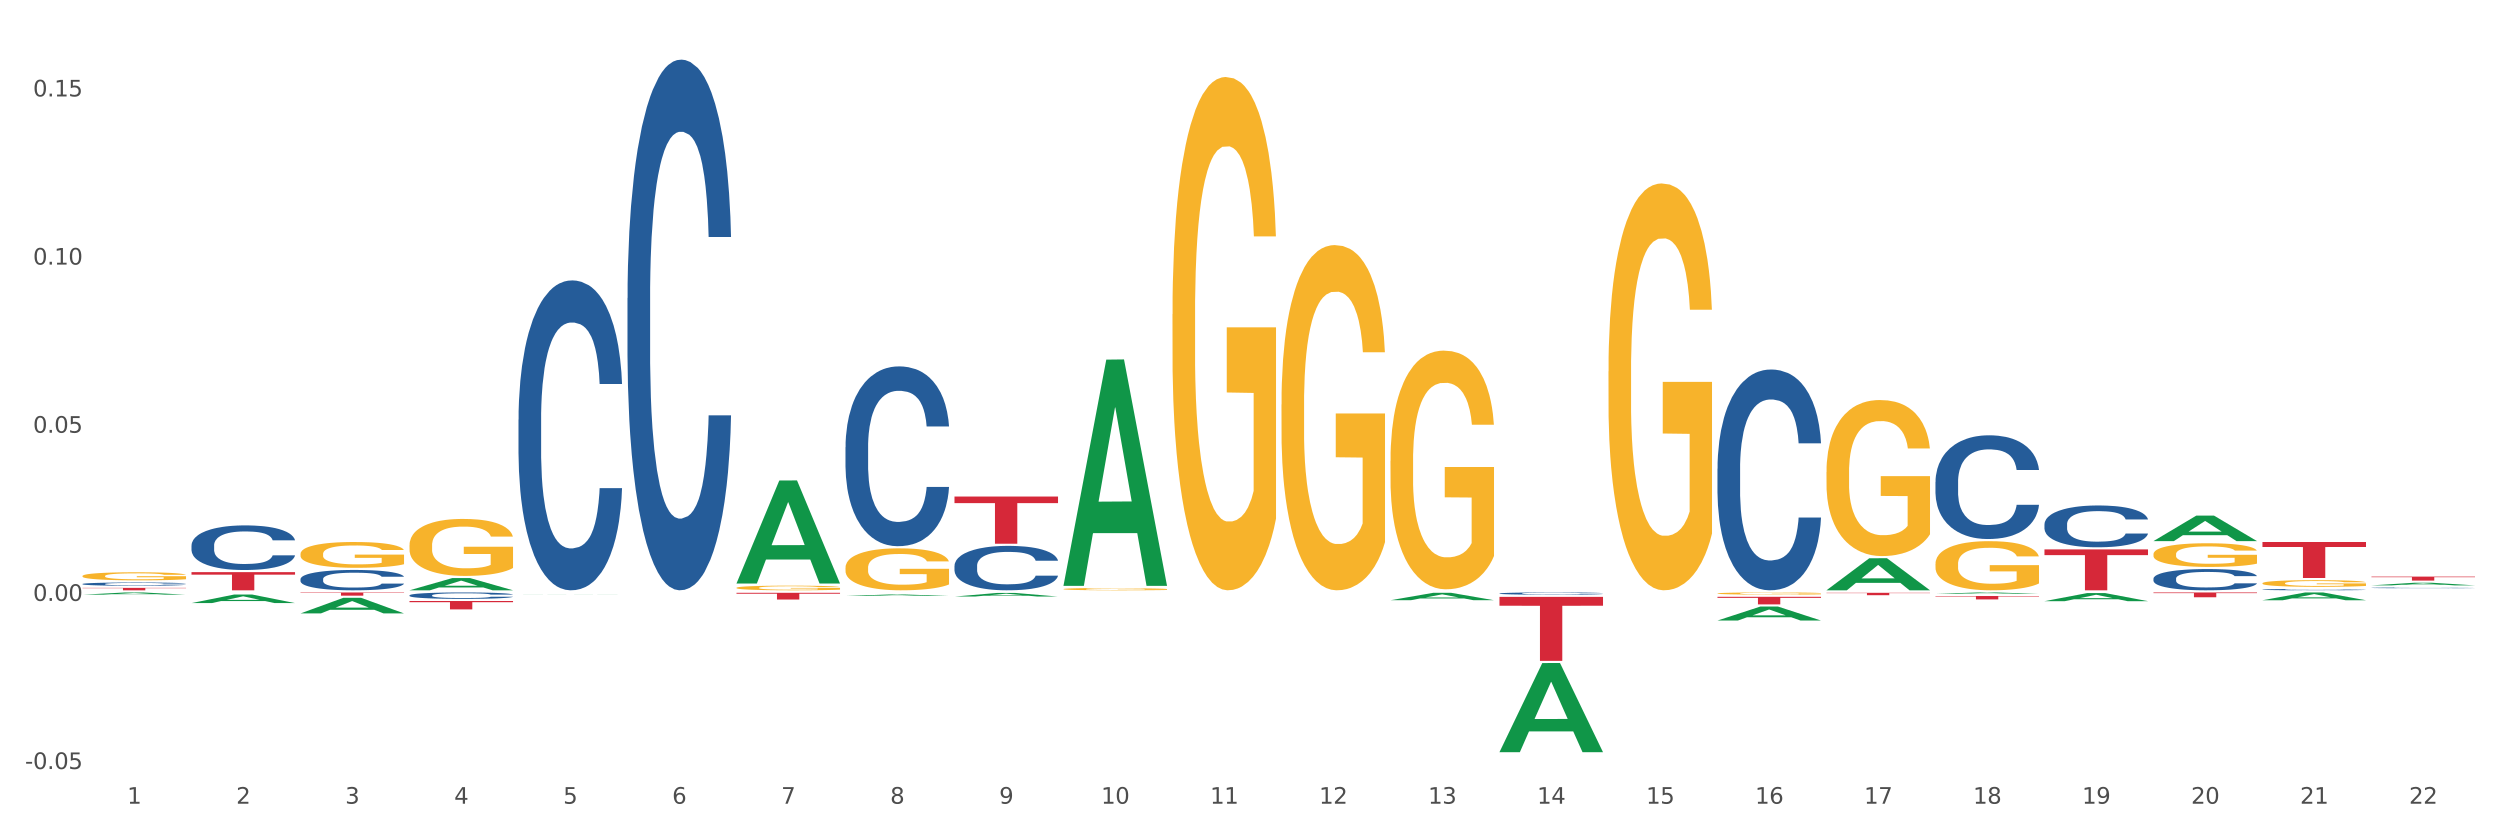 <?xml version="1.0" encoding="utf-8" standalone="no"?>
<!DOCTYPE svg PUBLIC "-//W3C//DTD SVG 1.1//EN"
  "http://www.w3.org/Graphics/SVG/1.1/DTD/svg11.dtd">
<svg xmlns:xlink="http://www.w3.org/1999/xlink" width="1080pt" height="360pt" viewBox="0 0 1080 360" xmlns="http://www.w3.org/2000/svg" version="1.1">
 <rect x="0" y="0" width="1080" height="360" fill="#333333" stroke="none"/>
 <defs>
  <style type="text/css">*{stroke-linejoin: round; stroke-linecap: butt}</style>
 </defs>
 <g id="figure_1">
  <g id="patch_1">
   <path d="M 0 360 
L 1080 360 
L 1080 0 
L 0 0 
z
" style="fill: #ffffff; stroke: #ffffff; stroke-linejoin: miter"/>
  </g>
  <g id="axes_1">
   <g id="matplotlib.axis_1">
    <g id="xtick_1">
     <g id="text_1">
      <!-- 1 -->
      <g style="fill: #4d4d4d" transform="translate(54.951 347.204) scale(0.096 -0.096)">
       <defs>
        <path id="DejaVuSans-31" d="M 794 531 
L 1825 531 
L 1825 4091 
L 703 3866 
L 703 4441 
L 1819 4666 
L 2450 4666 
L 2450 531 
L 3481 531 
L 3481 0 
L 794 0 
L 794 531 
z
" transform="scale(0.016)"/>
       </defs>
       <use xlink:href="#DejaVuSans-31"/>
      </g>
     </g>
    </g>
    <g id="xtick_2">
     <g id="text_2">
      <!-- 2 -->
      <g style="fill: #4d4d4d" transform="translate(102.038 347.204) scale(0.096 -0.096)">
       <defs>
        <path id="DejaVuSans-32" d="M 1228 531 
L 3431 531 
L 3431 0 
L 469 0 
L 469 531 
Q 828 903 1448 1529 
Q 2069 2156 2228 2338 
Q 2531 2678 2651 2914 
Q 2772 3150 2772 3378 
Q 2772 3750 2511 3984 
Q 2250 4219 1831 4219 
Q 1534 4219 1204 4116 
Q 875 4013 500 3803 
L 500 4441 
Q 881 4594 1212 4672 
Q 1544 4750 1819 4750 
Q 2544 4750 2975 4387 
Q 3406 4025 3406 3419 
Q 3406 3131 3298 2873 
Q 3191 2616 2906 2266 
Q 2828 2175 2409 1742 
Q 1991 1309 1228 531 
z
" transform="scale(0.016)"/>
       </defs>
       <use xlink:href="#DejaVuSans-32"/>
      </g>
     </g>
    </g>
    <g id="xtick_3">
     <g id="text_3">
      <!-- 3 -->
      <g style="fill: #4d4d4d" transform="translate(149.125 347.204) scale(0.096 -0.096)">
       <defs>
        <path id="DejaVuSans-33" d="M 2597 2516 
Q 3050 2419 3304 2112 
Q 3559 1806 3559 1356 
Q 3559 666 3084 287 
Q 2609 -91 1734 -91 
Q 1441 -91 1130 -33 
Q 819 25 488 141 
L 488 750 
Q 750 597 1062 519 
Q 1375 441 1716 441 
Q 2309 441 2620 675 
Q 2931 909 2931 1356 
Q 2931 1769 2642 2001 
Q 2353 2234 1838 2234 
L 1294 2234 
L 1294 2753 
L 1863 2753 
Q 2328 2753 2575 2939 
Q 2822 3125 2822 3475 
Q 2822 3834 2567 4026 
Q 2313 4219 1838 4219 
Q 1578 4219 1281 4162 
Q 984 4106 628 3988 
L 628 4550 
Q 988 4650 1302 4700 
Q 1616 4750 1894 4750 
Q 2613 4750 3031 4423 
Q 3450 4097 3450 3541 
Q 3450 3153 3228 2886 
Q 3006 2619 2597 2516 
z
" transform="scale(0.016)"/>
       </defs>
       <use xlink:href="#DejaVuSans-33"/>
      </g>
     </g>
    </g>
    <g id="xtick_4">
     <g id="text_4">
      <!-- 4 -->
      <g style="fill: #4d4d4d" transform="translate(196.212 347.204) scale(0.096 -0.096)">
       <defs>
        <path id="DejaVuSans-34" d="M 2419 4116 
L 825 1625 
L 2419 1625 
L 2419 4116 
z
M 2253 4666 
L 3047 4666 
L 3047 1625 
L 3713 1625 
L 3713 1100 
L 3047 1100 
L 3047 0 
L 2419 0 
L 2419 1100 
L 313 1100 
L 313 1709 
L 2253 4666 
z
" transform="scale(0.016)"/>
       </defs>
       <use xlink:href="#DejaVuSans-34"/>
      </g>
     </g>
    </g>
    <g id="xtick_5">
     <g id="text_5">
      <!-- 5 -->
      <g style="fill: #4d4d4d" transform="translate(243.299 347.204) scale(0.096 -0.096)">
       <defs>
        <path id="DejaVuSans-35" d="M 691 4666 
L 3169 4666 
L 3169 4134 
L 1269 4134 
L 1269 2991 
Q 1406 3038 1543 3061 
Q 1681 3084 1819 3084 
Q 2600 3084 3056 2656 
Q 3513 2228 3513 1497 
Q 3513 744 3044 326 
Q 2575 -91 1722 -91 
Q 1428 -91 1123 -41 
Q 819 9 494 109 
L 494 744 
Q 775 591 1075 516 
Q 1375 441 1709 441 
Q 2250 441 2565 725 
Q 2881 1009 2881 1497 
Q 2881 1984 2565 2268 
Q 2250 2553 1709 2553 
Q 1456 2553 1204 2497 
Q 953 2441 691 2322 
L 691 4666 
z
" transform="scale(0.016)"/>
       </defs>
       <use xlink:href="#DejaVuSans-35"/>
      </g>
     </g>
    </g>
    <g id="xtick_6">
     <g id="text_6">
      <!-- 6 -->
      <g style="fill: #4d4d4d" transform="translate(290.386 347.204) scale(0.096 -0.096)">
       <defs>
        <path id="DejaVuSans-36" d="M 2113 2584 
Q 1688 2584 1439 2293 
Q 1191 2003 1191 1497 
Q 1191 994 1439 701 
Q 1688 409 2113 409 
Q 2538 409 2786 701 
Q 3034 994 3034 1497 
Q 3034 2003 2786 2293 
Q 2538 2584 2113 2584 
z
M 3366 4563 
L 3366 3988 
Q 3128 4100 2886 4159 
Q 2644 4219 2406 4219 
Q 1781 4219 1451 3797 
Q 1122 3375 1075 2522 
Q 1259 2794 1537 2939 
Q 1816 3084 2150 3084 
Q 2853 3084 3261 2657 
Q 3669 2231 3669 1497 
Q 3669 778 3244 343 
Q 2819 -91 2113 -91 
Q 1303 -91 875 529 
Q 447 1150 447 2328 
Q 447 3434 972 4092 
Q 1497 4750 2381 4750 
Q 2619 4750 2861 4703 
Q 3103 4656 3366 4563 
z
" transform="scale(0.016)"/>
       </defs>
       <use xlink:href="#DejaVuSans-36"/>
      </g>
     </g>
    </g>
    <g id="xtick_7">
     <g id="text_7">
      <!-- 7 -->
      <g style="fill: #4d4d4d" transform="translate(337.473 347.204) scale(0.096 -0.096)">
       <defs>
        <path id="DejaVuSans-37" d="M 525 4666 
L 3525 4666 
L 3525 4397 
L 1831 0 
L 1172 0 
L 2766 4134 
L 525 4134 
L 525 4666 
z
" transform="scale(0.016)"/>
       </defs>
       <use xlink:href="#DejaVuSans-37"/>
      </g>
     </g>
    </g>
    <g id="xtick_8">
     <g id="text_8">
      <!-- 8 -->
      <g style="fill: #4d4d4d" transform="translate(384.56 347.204) scale(0.096 -0.096)">
       <defs>
        <path id="DejaVuSans-38" d="M 2034 2216 
Q 1584 2216 1326 1975 
Q 1069 1734 1069 1313 
Q 1069 891 1326 650 
Q 1584 409 2034 409 
Q 2484 409 2743 651 
Q 3003 894 3003 1313 
Q 3003 1734 2745 1975 
Q 2488 2216 2034 2216 
z
M 1403 2484 
Q 997 2584 770 2862 
Q 544 3141 544 3541 
Q 544 4100 942 4425 
Q 1341 4750 2034 4750 
Q 2731 4750 3128 4425 
Q 3525 4100 3525 3541 
Q 3525 3141 3298 2862 
Q 3072 2584 2669 2484 
Q 3125 2378 3379 2068 
Q 3634 1759 3634 1313 
Q 3634 634 3220 271 
Q 2806 -91 2034 -91 
Q 1263 -91 848 271 
Q 434 634 434 1313 
Q 434 1759 690 2068 
Q 947 2378 1403 2484 
z
M 1172 3481 
Q 1172 3119 1398 2916 
Q 1625 2713 2034 2713 
Q 2441 2713 2670 2916 
Q 2900 3119 2900 3481 
Q 2900 3844 2670 4047 
Q 2441 4250 2034 4250 
Q 1625 4250 1398 4047 
Q 1172 3844 1172 3481 
z
" transform="scale(0.016)"/>
       </defs>
       <use xlink:href="#DejaVuSans-38"/>
      </g>
     </g>
    </g>
    <g id="xtick_9">
     <g id="text_9">
      <!-- 9 -->
      <g style="fill: #4d4d4d" transform="translate(431.648 347.204) scale(0.096 -0.096)">
       <defs>
        <path id="DejaVuSans-39" d="M 703 97 
L 703 672 
Q 941 559 1184 500 
Q 1428 441 1663 441 
Q 2288 441 2617 861 
Q 2947 1281 2994 2138 
Q 2813 1869 2534 1725 
Q 2256 1581 1919 1581 
Q 1219 1581 811 2004 
Q 403 2428 403 3163 
Q 403 3881 828 4315 
Q 1253 4750 1959 4750 
Q 2769 4750 3195 4129 
Q 3622 3509 3622 2328 
Q 3622 1225 3098 567 
Q 2575 -91 1691 -91 
Q 1453 -91 1209 -44 
Q 966 3 703 97 
z
M 1959 2075 
Q 2384 2075 2632 2365 
Q 2881 2656 2881 3163 
Q 2881 3666 2632 3958 
Q 2384 4250 1959 4250 
Q 1534 4250 1286 3958 
Q 1038 3666 1038 3163 
Q 1038 2656 1286 2365 
Q 1534 2075 1959 2075 
z
" transform="scale(0.016)"/>
       </defs>
       <use xlink:href="#DejaVuSans-39"/>
      </g>
     </g>
    </g>
    <g id="xtick_10">
     <g id="text_10">
      <!-- 10 -->
      <g style="fill: #4d4d4d" transform="translate(475.681 347.204) scale(0.096 -0.096)">
       <defs>
        <path id="DejaVuSans-30" d="M 2034 4250 
Q 1547 4250 1301 3770 
Q 1056 3291 1056 2328 
Q 1056 1369 1301 889 
Q 1547 409 2034 409 
Q 2525 409 2770 889 
Q 3016 1369 3016 2328 
Q 3016 3291 2770 3770 
Q 2525 4250 2034 4250 
z
M 2034 4750 
Q 2819 4750 3233 4129 
Q 3647 3509 3647 2328 
Q 3647 1150 3233 529 
Q 2819 -91 2034 -91 
Q 1250 -91 836 529 
Q 422 1150 422 2328 
Q 422 3509 836 4129 
Q 1250 4750 2034 4750 
z
" transform="scale(0.016)"/>
       </defs>
       <use xlink:href="#DejaVuSans-31"/>
       <use xlink:href="#DejaVuSans-30" transform="translate(63.623 0)"/>
      </g>
     </g>
    </g>
    <g id="xtick_11">
     <g id="text_11">
      <!-- 11 -->
      <g style="fill: #4d4d4d" transform="translate(522.768 347.204) scale(0.096 -0.096)">
       <use xlink:href="#DejaVuSans-31"/>
       <use xlink:href="#DejaVuSans-31" transform="translate(63.623 0)"/>
      </g>
     </g>
    </g>
    <g id="xtick_12">
     <g id="text_12">
      <!-- 12 -->
      <g style="fill: #4d4d4d" transform="translate(569.855 347.204) scale(0.096 -0.096)">
       <use xlink:href="#DejaVuSans-31"/>
       <use xlink:href="#DejaVuSans-32" transform="translate(63.623 0)"/>
      </g>
     </g>
    </g>
    <g id="xtick_13">
     <g id="text_13">
      <!-- 13 -->
      <g style="fill: #4d4d4d" transform="translate(616.942 347.204) scale(0.096 -0.096)">
       <use xlink:href="#DejaVuSans-31"/>
       <use xlink:href="#DejaVuSans-33" transform="translate(63.623 0)"/>
      </g>
     </g>
    </g>
    <g id="xtick_14">
     <g id="text_14">
      <!-- 14 -->
      <g style="fill: #4d4d4d" transform="translate(664.029 347.204) scale(0.096 -0.096)">
       <use xlink:href="#DejaVuSans-31"/>
       <use xlink:href="#DejaVuSans-34" transform="translate(63.623 0)"/>
      </g>
     </g>
    </g>
    <g id="xtick_15">
     <g id="text_15">
      <!-- 15 -->
      <g style="fill: #4d4d4d" transform="translate(711.116 347.204) scale(0.096 -0.096)">
       <use xlink:href="#DejaVuSans-31"/>
       <use xlink:href="#DejaVuSans-35" transform="translate(63.623 0)"/>
      </g>
     </g>
    </g>
    <g id="xtick_16">
     <g id="text_16">
      <!-- 16 -->
      <g style="fill: #4d4d4d" transform="translate(758.203 347.204) scale(0.096 -0.096)">
       <use xlink:href="#DejaVuSans-31"/>
       <use xlink:href="#DejaVuSans-36" transform="translate(63.623 0)"/>
      </g>
     </g>
    </g>
    <g id="xtick_17">
     <g id="text_17">
      <!-- 17 -->
      <g style="fill: #4d4d4d" transform="translate(805.29 347.204) scale(0.096 -0.096)">
       <use xlink:href="#DejaVuSans-31"/>
       <use xlink:href="#DejaVuSans-37" transform="translate(63.623 0)"/>
      </g>
     </g>
    </g>
    <g id="xtick_18">
     <g id="text_18">
      <!-- 18 -->
      <g style="fill: #4d4d4d" transform="translate(852.377 347.204) scale(0.096 -0.096)">
       <use xlink:href="#DejaVuSans-31"/>
       <use xlink:href="#DejaVuSans-38" transform="translate(63.623 0)"/>
      </g>
     </g>
    </g>
    <g id="xtick_19">
     <g id="text_19">
      <!-- 19 -->
      <g style="fill: #4d4d4d" transform="translate(899.464 347.204) scale(0.096 -0.096)">
       <use xlink:href="#DejaVuSans-31"/>
       <use xlink:href="#DejaVuSans-39" transform="translate(63.623 0)"/>
      </g>
     </g>
    </g>
    <g id="xtick_20">
     <g id="text_20">
      <!-- 20 -->
      <g style="fill: #4d4d4d" transform="translate(946.551 347.204) scale(0.096 -0.096)">
       <use xlink:href="#DejaVuSans-32"/>
       <use xlink:href="#DejaVuSans-30" transform="translate(63.623 0)"/>
      </g>
     </g>
    </g>
    <g id="xtick_21">
     <g id="text_21">
      <!-- 21 -->
      <g style="fill: #4d4d4d" transform="translate(993.639 347.204) scale(0.096 -0.096)">
       <use xlink:href="#DejaVuSans-32"/>
       <use xlink:href="#DejaVuSans-31" transform="translate(63.623 0)"/>
      </g>
     </g>
    </g>
    <g id="xtick_22">
     <g id="text_22">
      <!-- 22 -->
      <g style="fill: #4d4d4d" transform="translate(1040.726 347.204) scale(0.096 -0.096)">
       <use xlink:href="#DejaVuSans-32"/>
       <use xlink:href="#DejaVuSans-32" transform="translate(63.623 0)"/>
      </g>
     </g>
    </g>
    <g id="xtick_23"/>
    <g id="xtick_24"/>
    <g id="xtick_25"/>
    <g id="xtick_26"/>
    <g id="xtick_27"/>
    <g id="xtick_28"/>
    <g id="xtick_29"/>
    <g id="xtick_30"/>
    <g id="xtick_31"/>
    <g id="xtick_32"/>
    <g id="xtick_33"/>
    <g id="xtick_34"/>
    <g id="xtick_35"/>
    <g id="xtick_36"/>
    <g id="xtick_37"/>
    <g id="xtick_38"/>
    <g id="xtick_39"/>
    <g id="xtick_40"/>
    <g id="xtick_41"/>
    <g id="xtick_42"/>
    <g id="xtick_43"/>
   </g>
   <g id="matplotlib.axis_2">
    <g id="ytick_1">
     <g id="text_23">
      <!-- -0.05 -->
      <g style="fill: #4d4d4d" transform="translate(10.8 332.219) scale(0.096 -0.096)">
       <defs>
        <path id="DejaVuSans-2d" d="M 313 2009 
L 1997 2009 
L 1997 1497 
L 313 1497 
L 313 2009 
z
" transform="scale(0.016)"/>
        <path id="DejaVuSans-2e" d="M 684 794 
L 1344 794 
L 1344 0 
L 684 0 
L 684 794 
z
" transform="scale(0.016)"/>
       </defs>
       <use xlink:href="#DejaVuSans-2d"/>
       <use xlink:href="#DejaVuSans-30" transform="translate(36.084 0)"/>
       <use xlink:href="#DejaVuSans-2e" transform="translate(99.707 0)"/>
       <use xlink:href="#DejaVuSans-30" transform="translate(131.494 0)"/>
       <use xlink:href="#DejaVuSans-35" transform="translate(195.117 0)"/>
      </g>
     </g>
    </g>
    <g id="ytick_2">
     <g id="text_24">
      <!-- 0.00 -->
      <g style="fill: #4d4d4d" transform="translate(14.264 259.581) scale(0.096 -0.096)">
       <use xlink:href="#DejaVuSans-30"/>
       <use xlink:href="#DejaVuSans-2e" transform="translate(63.623 0)"/>
       <use xlink:href="#DejaVuSans-30" transform="translate(95.41 0)"/>
       <use xlink:href="#DejaVuSans-30" transform="translate(159.033 0)"/>
      </g>
     </g>
    </g>
    <g id="ytick_3">
     <g id="text_25">
      <!-- 0.05 -->
      <g style="fill: #4d4d4d" transform="translate(14.264 186.943) scale(0.096 -0.096)">
       <use xlink:href="#DejaVuSans-30"/>
       <use xlink:href="#DejaVuSans-2e" transform="translate(63.623 0)"/>
       <use xlink:href="#DejaVuSans-30" transform="translate(95.41 0)"/>
       <use xlink:href="#DejaVuSans-35" transform="translate(159.033 0)"/>
      </g>
     </g>
    </g>
    <g id="ytick_4">
     <g id="text_26">
      <!-- 0.10 -->
      <g style="fill: #4d4d4d" transform="translate(14.264 114.305) scale(0.096 -0.096)">
       <use xlink:href="#DejaVuSans-30"/>
       <use xlink:href="#DejaVuSans-2e" transform="translate(63.623 0)"/>
       <use xlink:href="#DejaVuSans-31" transform="translate(95.41 0)"/>
       <use xlink:href="#DejaVuSans-30" transform="translate(159.033 0)"/>
      </g>
     </g>
    </g>
    <g id="ytick_5">
     <g id="text_27">
      <!-- 0.15 -->
      <g style="fill: #4d4d4d" transform="translate(14.264 41.667) scale(0.096 -0.096)">
       <use xlink:href="#DejaVuSans-30"/>
       <use xlink:href="#DejaVuSans-2e" transform="translate(63.623 0)"/>
       <use xlink:href="#DejaVuSans-31" transform="translate(95.41 0)"/>
       <use xlink:href="#DejaVuSans-35" transform="translate(159.033 0)"/>
      </g>
     </g>
    </g>
    <g id="ytick_6"/>
    <g id="ytick_7"/>
    <g id="ytick_8"/>
    <g id="ytick_9"/>
   </g>
   <g id="PolyCollection_1">
    <path d="M 35.639 256.908 
L 35.685 256.907 
L 54.131 255.934 
L 61.786 255.934 
L 80.371 256.91 
L 71.517 256.91 
L 67.505 256.683 
L 48.459 256.683 
L 48.32 256.686 
L 44.447 256.91 
L 35.639 256.91 
L 35.639 256.908 
L 50.857 256.547 
L 65.107 256.546 
L 58.051 256.142 
L 57.959 256.14 
L 57.867 256.143 
L 50.811 256.546 
L 50.857 256.547 
L 35.639 256.908 
z
" clip-path="url(#pc3519b820e)" style="fill: #109648"/>
    <path d="M 271.074 128.766 
L 271.127 128.557 
L 271.127 122.695 
L 271.285 114.739 
L 271.867 100.084 
L 272.607 88.987 
L 273.876 76.007 
L 274.564 70.563 
L 275.463 64.492 
L 277.313 54.652 
L 279.428 46.277 
L 280.909 41.671 
L 282.019 38.74 
L 284.504 33.506 
L 285.932 31.203 
L 287.412 29.319 
L 288.681 28.063 
L 290.797 26.597 
L 292.489 25.969 
L 294.445 25.759 
L 296.084 25.969 
L 298.252 26.806 
L 301.424 29.319 
L 302.641 30.784 
L 304.28 33.297 
L 305.972 36.646 
L 307.347 39.996 
L 308.933 44.812 
L 310.572 51.093 
L 312.158 59.048 
L 313.269 66.376 
L 314.168 74.123 
L 314.961 83.544 
L 315.542 93.803 
L 315.807 102.387 
L 306.13 102.387 
L 305.866 94.64 
L 305.337 86.266 
L 304.809 80.613 
L 304.227 76.007 
L 303.328 70.773 
L 302.535 67.423 
L 301.213 63.445 
L 299.997 60.933 
L 298.992 59.467 
L 297.776 58.211 
L 295.185 56.955 
L 293.335 56.955 
L 292.171 57.373 
L 290.744 58.42 
L 289.527 59.886 
L 288.1 62.398 
L 286.989 65.12 
L 285.879 68.679 
L 285.245 71.191 
L 284.293 75.797 
L 283.658 79.566 
L 282.812 86.056 
L 282.336 90.662 
L 281.49 102.596 
L 281.12 111.389 
L 280.962 117.461 
L 280.856 124.16 
L 280.856 156.821 
L 281.173 171.477 
L 281.438 177.758 
L 281.861 184.876 
L 282.654 194.088 
L 283.817 203.091 
L 285.033 209.581 
L 286.038 213.559 
L 286.989 216.49 
L 287.941 218.793 
L 289.104 220.887 
L 290.056 222.143 
L 291.484 223.399 
L 293.176 224.027 
L 294.498 224.027 
L 297.194 222.98 
L 298.411 221.933 
L 299.574 220.468 
L 300.843 218.165 
L 301.848 215.652 
L 302.429 213.768 
L 303.381 209.79 
L 304.121 205.603 
L 304.756 200.788 
L 305.179 196.6 
L 305.655 190.319 
L 306.025 183.201 
L 306.13 179.433 
L 315.807 179.433 
L 315.595 186.97 
L 315.225 194.297 
L 314.485 204.137 
L 313.903 209.79 
L 313.004 216.699 
L 312.052 222.561 
L 310.731 229.052 
L 309.514 233.867 
L 308.245 238.054 
L 306.871 241.823 
L 304.386 247.057 
L 303.487 248.523 
L 301.583 251.035 
L 300.103 252.5 
L 297.935 253.966 
L 295.714 254.803 
L 293.387 255.013 
L 291.325 254.594 
L 289.052 253.338 
L 287.624 252.082 
L 286.038 250.197 
L 284.187 247.266 
L 282.442 243.707 
L 280.803 239.52 
L 279.27 234.705 
L 277.842 229.261 
L 275.991 220.258 
L 274.617 211.465 
L 273.612 203.3 
L 272.925 196.391 
L 272.237 187.598 
L 271.867 181.526 
L 271.285 166.871 
L 271.074 153.262 
L 271.074 128.766 
z
" clip-path="url(#pc3519b820e)" style="fill: #255c99"/>
    <path d="M 223.987 181.288 
L 224.04 181.166 
L 224.04 177.742 
L 224.198 173.096 
L 224.78 164.538 
L 225.52 158.058 
L 226.789 150.477 
L 227.477 147.299 
L 228.376 143.753 
L 230.226 138.007 
L 232.341 133.116 
L 233.822 130.426 
L 234.932 128.715 
L 237.417 125.658 
L 238.845 124.313 
L 240.325 123.213 
L 241.594 122.479 
L 243.709 121.623 
L 245.401 121.256 
L 247.358 121.134 
L 248.997 121.256 
L 251.165 121.745 
L 254.337 123.213 
L 255.554 124.069 
L 257.193 125.536 
L 258.885 127.492 
L 260.259 129.448 
L 261.846 132.26 
L 263.485 135.928 
L 265.071 140.574 
L 266.182 144.853 
L 267.08 149.377 
L 267.874 154.879 
L 268.455 160.87 
L 268.72 165.883 
L 259.043 165.883 
L 258.779 161.359 
L 258.25 156.468 
L 257.721 153.167 
L 257.14 150.477 
L 256.241 147.421 
L 255.448 145.465 
L 254.126 143.142 
L 252.91 141.674 
L 251.905 140.819 
L 250.689 140.085 
L 248.098 139.351 
L 246.247 139.351 
L 245.084 139.596 
L 243.657 140.207 
L 242.44 141.063 
L 241.013 142.53 
L 239.902 144.12 
L 238.792 146.198 
L 238.157 147.665 
L 237.206 150.355 
L 236.571 152.556 
L 235.725 156.346 
L 235.249 159.036 
L 234.403 166.005 
L 234.033 171.14 
L 233.875 174.686 
L 233.769 178.598 
L 233.769 197.671 
L 234.086 206.23 
L 234.35 209.898 
L 234.773 214.055 
L 235.567 219.434 
L 236.73 224.691 
L 237.946 228.482 
L 238.951 230.805 
L 239.902 232.516 
L 240.854 233.861 
L 242.017 235.084 
L 242.969 235.817 
L 244.397 236.551 
L 246.089 236.918 
L 247.411 236.918 
L 250.107 236.307 
L 251.324 235.695 
L 252.487 234.839 
L 253.756 233.494 
L 254.76 232.027 
L 255.342 230.927 
L 256.294 228.604 
L 257.034 226.159 
L 257.669 223.347 
L 258.092 220.901 
L 258.567 217.233 
L 258.938 213.076 
L 259.043 210.876 
L 268.72 210.876 
L 268.508 215.277 
L 268.138 219.556 
L 267.398 225.303 
L 266.816 228.604 
L 265.917 232.639 
L 264.965 236.062 
L 263.644 239.852 
L 262.427 242.664 
L 261.158 245.109 
L 259.784 247.31 
L 257.298 250.367 
L 256.4 251.223 
L 254.496 252.69 
L 253.016 253.546 
L 250.848 254.402 
L 248.627 254.891 
L 246.3 255.013 
L 244.238 254.768 
L 241.965 254.035 
L 240.537 253.301 
L 238.951 252.201 
L 237.1 250.489 
L 235.355 248.411 
L 233.716 245.965 
L 232.183 243.153 
L 230.755 239.974 
L 228.904 234.717 
L 227.53 229.582 
L 226.525 224.814 
L 225.837 220.779 
L 225.15 215.644 
L 224.78 212.098 
L 224.198 203.54 
L 223.987 195.593 
L 223.987 181.288 
z
" clip-path="url(#pc3519b820e)" style="fill: #255c99"/>
    <path d="M 176.9 257.183 
L 176.953 257.18 
L 176.953 257.109 
L 177.111 257.013 
L 177.693 256.835 
L 178.433 256.701 
L 179.702 256.543 
L 180.39 256.477 
L 181.288 256.403 
L 183.139 256.284 
L 185.254 256.182 
L 186.735 256.127 
L 187.845 256.091 
L 190.33 256.028 
L 191.758 256 
L 193.238 255.977 
L 194.507 255.961 
L 196.622 255.944 
L 198.314 255.936 
L 200.271 255.934 
L 201.91 255.936 
L 204.078 255.946 
L 207.25 255.977 
L 208.466 255.994 
L 210.106 256.025 
L 211.798 256.066 
L 213.172 256.106 
L 214.759 256.165 
L 216.398 256.241 
L 217.984 256.337 
L 219.094 256.426 
L 219.993 256.52 
L 220.786 256.634 
L 221.368 256.759 
L 221.632 256.863 
L 211.956 256.863 
L 211.692 256.769 
L 211.163 256.667 
L 210.634 256.599 
L 210.053 256.543 
L 209.154 256.48 
L 208.361 256.439 
L 207.039 256.391 
L 205.823 256.36 
L 204.818 256.342 
L 203.602 256.327 
L 201.011 256.312 
L 199.16 256.312 
L 197.997 256.317 
L 196.569 256.33 
L 195.353 256.348 
L 193.926 256.378 
L 192.815 256.411 
L 191.705 256.454 
L 191.07 256.485 
L 190.119 256.541 
L 189.484 256.586 
L 188.638 256.665 
L 188.162 256.721 
L 187.316 256.866 
L 186.946 256.972 
L 186.787 257.046 
L 186.682 257.127 
L 186.682 257.523 
L 186.999 257.701 
L 187.263 257.777 
L 187.686 257.864 
L 188.48 257.975 
L 189.643 258.085 
L 190.859 258.163 
L 191.864 258.212 
L 192.815 258.247 
L 193.767 258.275 
L 194.93 258.3 
L 195.882 258.316 
L 197.31 258.331 
L 199.002 258.339 
L 200.324 258.339 
L 203.02 258.326 
L 204.236 258.313 
L 205.4 258.295 
L 206.669 258.267 
L 207.673 258.237 
L 208.255 258.214 
L 209.207 258.166 
L 209.947 258.115 
L 210.581 258.057 
L 211.004 258.006 
L 211.48 257.93 
L 211.851 257.843 
L 211.956 257.798 
L 221.632 257.798 
L 221.421 257.889 
L 221.051 257.978 
L 220.311 258.097 
L 219.729 258.166 
L 218.83 258.25 
L 217.878 258.321 
L 216.556 258.4 
L 215.34 258.458 
L 214.071 258.509 
L 212.697 258.554 
L 210.211 258.618 
L 209.312 258.636 
L 207.409 258.666 
L 205.928 258.684 
L 203.761 258.702 
L 201.54 258.712 
L 199.213 258.714 
L 197.151 258.709 
L 194.877 258.694 
L 193.45 258.679 
L 191.864 258.656 
L 190.013 258.62 
L 188.268 258.577 
L 186.629 258.526 
L 185.095 258.468 
L 183.668 258.402 
L 181.817 258.293 
L 180.442 258.186 
L 179.438 258.087 
L 178.75 258.003 
L 178.063 257.897 
L 177.693 257.823 
L 177.111 257.645 
L 176.9 257.48 
L 176.9 257.183 
z
" clip-path="url(#pc3519b820e)" style="fill: #255c99"/>
    <path d="M 129.813 250.169 
L 129.866 250.161 
L 129.866 249.936 
L 130.024 249.631 
L 130.606 249.069 
L 131.346 248.643 
L 132.615 248.145 
L 133.302 247.936 
L 134.201 247.703 
L 136.052 247.326 
L 138.167 247.005 
L 139.648 246.828 
L 140.758 246.715 
L 143.243 246.515 
L 144.671 246.426 
L 146.151 246.354 
L 147.42 246.306 
L 149.535 246.25 
L 151.227 246.225 
L 153.184 246.217 
L 154.823 246.225 
L 156.991 246.258 
L 160.163 246.354 
L 161.379 246.41 
L 163.019 246.507 
L 164.711 246.635 
L 166.085 246.764 
L 167.672 246.948 
L 169.311 247.189 
L 170.897 247.495 
L 172.007 247.776 
L 172.906 248.073 
L 173.699 248.434 
L 174.281 248.828 
L 174.545 249.157 
L 164.869 249.157 
L 164.605 248.86 
L 164.076 248.539 
L 163.547 248.322 
L 162.966 248.145 
L 162.067 247.944 
L 161.274 247.816 
L 159.952 247.663 
L 158.736 247.567 
L 157.731 247.511 
L 156.515 247.462 
L 153.924 247.414 
L 152.073 247.414 
L 150.91 247.43 
L 149.482 247.47 
L 148.266 247.527 
L 146.839 247.623 
L 145.728 247.728 
L 144.618 247.864 
L 143.983 247.96 
L 143.032 248.137 
L 142.397 248.282 
L 141.551 248.531 
L 141.075 248.707 
L 140.229 249.165 
L 139.859 249.503 
L 139.7 249.736 
L 139.595 249.993 
L 139.595 251.246 
L 139.912 251.808 
L 140.176 252.049 
L 140.599 252.322 
L 141.392 252.675 
L 142.556 253.021 
L 143.772 253.27 
L 144.776 253.422 
L 145.728 253.535 
L 146.68 253.623 
L 147.843 253.704 
L 148.795 253.752 
L 150.223 253.8 
L 151.915 253.824 
L 153.237 253.824 
L 155.933 253.784 
L 157.149 253.744 
L 158.313 253.688 
L 159.582 253.599 
L 160.586 253.503 
L 161.168 253.43 
L 162.12 253.278 
L 162.86 253.117 
L 163.494 252.932 
L 163.917 252.772 
L 164.393 252.531 
L 164.763 252.258 
L 164.869 252.113 
L 174.545 252.113 
L 174.334 252.402 
L 173.964 252.683 
L 173.224 253.061 
L 172.642 253.278 
L 171.743 253.543 
L 170.791 253.768 
L 169.469 254.017 
L 168.253 254.202 
L 166.984 254.362 
L 165.609 254.507 
L 163.124 254.708 
L 162.225 254.764 
L 160.322 254.86 
L 158.841 254.916 
L 156.673 254.973 
L 154.453 255.005 
L 152.126 255.013 
L 150.064 254.997 
L 147.79 254.949 
L 146.363 254.9 
L 144.776 254.828 
L 142.926 254.716 
L 141.181 254.579 
L 139.542 254.418 
L 138.008 254.234 
L 136.581 254.025 
L 134.73 253.679 
L 133.355 253.342 
L 132.351 253.029 
L 131.663 252.764 
L 130.976 252.426 
L 130.606 252.194 
L 130.024 251.631 
L 129.813 251.109 
L 129.813 250.169 
z
" clip-path="url(#pc3519b820e)" style="fill: #255c99"/>
    <path d="M 82.726 235.632 
L 82.778 235.614 
L 82.778 235.121 
L 82.937 234.452 
L 83.519 233.22 
L 84.259 232.287 
L 85.528 231.196 
L 86.215 230.738 
L 87.114 230.227 
L 88.965 229.4 
L 91.08 228.696 
L 92.56 228.309 
L 93.671 228.062 
L 96.156 227.622 
L 97.584 227.428 
L 99.064 227.27 
L 100.333 227.164 
L 102.448 227.041 
L 104.14 226.988 
L 106.097 226.971 
L 107.736 226.988 
L 109.904 227.059 
L 113.076 227.27 
L 114.292 227.393 
L 115.931 227.604 
L 117.623 227.886 
L 118.998 228.168 
L 120.584 228.573 
L 122.224 229.101 
L 123.81 229.77 
L 124.92 230.386 
L 125.819 231.037 
L 126.612 231.829 
L 127.194 232.692 
L 127.458 233.414 
L 117.782 233.414 
L 117.518 232.762 
L 116.989 232.058 
L 116.46 231.583 
L 115.879 231.196 
L 114.98 230.755 
L 114.187 230.474 
L 112.865 230.139 
L 111.649 229.928 
L 110.644 229.805 
L 109.428 229.699 
L 106.837 229.594 
L 104.986 229.594 
L 103.823 229.629 
L 102.395 229.717 
L 101.179 229.84 
L 99.752 230.051 
L 98.641 230.28 
L 97.531 230.579 
L 96.896 230.791 
L 95.944 231.178 
L 95.31 231.495 
L 94.464 232.041 
L 93.988 232.428 
L 93.142 233.431 
L 92.772 234.171 
L 92.613 234.681 
L 92.508 235.244 
L 92.508 237.991 
L 92.825 239.223 
L 93.089 239.751 
L 93.512 240.349 
L 94.305 241.124 
L 95.469 241.881 
L 96.685 242.427 
L 97.689 242.761 
L 98.641 243.008 
L 99.593 243.201 
L 100.756 243.377 
L 101.708 243.483 
L 103.136 243.588 
L 104.828 243.641 
L 106.149 243.641 
L 108.846 243.553 
L 110.062 243.465 
L 111.226 243.342 
L 112.495 243.148 
L 113.499 242.937 
L 114.081 242.779 
L 115.033 242.444 
L 115.773 242.092 
L 116.407 241.687 
L 116.83 241.335 
L 117.306 240.807 
L 117.676 240.209 
L 117.782 239.892 
L 127.458 239.892 
L 127.247 240.525 
L 126.877 241.142 
L 126.136 241.969 
L 125.555 242.444 
L 124.656 243.025 
L 123.704 243.518 
L 122.382 244.064 
L 121.166 244.469 
L 119.897 244.821 
L 118.522 245.138 
L 116.037 245.578 
L 115.138 245.701 
L 113.235 245.912 
L 111.754 246.035 
L 109.586 246.159 
L 107.366 246.229 
L 105.039 246.247 
L 102.977 246.211 
L 100.703 246.106 
L 99.276 246 
L 97.689 245.842 
L 95.839 245.595 
L 94.094 245.296 
L 92.455 244.944 
L 90.921 244.539 
L 89.494 244.081 
L 87.643 243.324 
L 86.268 242.585 
L 85.264 241.898 
L 84.576 241.318 
L 83.889 240.578 
L 83.519 240.068 
L 82.937 238.835 
L 82.726 237.691 
L 82.726 235.632 
z
" clip-path="url(#pc3519b820e)" style="fill: #255c99"/>
    <path d="M 35.639 252.272 
L 35.691 252.27 
L 35.691 252.234 
L 35.85 252.185 
L 36.432 252.095 
L 37.172 252.027 
L 38.441 251.947 
L 39.128 251.913 
L 40.027 251.876 
L 41.878 251.815 
L 43.993 251.764 
L 45.473 251.735 
L 46.584 251.717 
L 49.069 251.685 
L 50.497 251.671 
L 51.977 251.659 
L 53.246 251.652 
L 55.361 251.643 
L 57.053 251.639 
L 59.01 251.637 
L 60.649 251.639 
L 62.817 251.644 
L 65.989 251.659 
L 67.205 251.668 
L 68.844 251.684 
L 70.536 251.704 
L 71.911 251.725 
L 73.497 251.755 
L 75.137 251.793 
L 76.723 251.842 
L 77.833 251.887 
L 78.732 251.935 
L 79.525 251.993 
L 80.107 252.056 
L 80.371 252.109 
L 70.695 252.109 
L 70.431 252.061 
L 69.902 252.01 
L 69.373 251.975 
L 68.791 251.947 
L 67.893 251.914 
L 67.099 251.894 
L 65.778 251.869 
L 64.561 251.854 
L 63.557 251.845 
L 62.341 251.837 
L 59.75 251.829 
L 57.899 251.829 
L 56.736 251.832 
L 55.308 251.838 
L 54.092 251.847 
L 52.664 251.863 
L 51.554 251.88 
L 50.444 251.902 
L 49.809 251.917 
L 48.857 251.945 
L 48.223 251.969 
L 47.377 252.009 
L 46.901 252.037 
L 46.055 252.11 
L 45.685 252.165 
L 45.526 252.202 
L 45.42 252.243 
L 45.42 252.444 
L 45.738 252.534 
L 46.002 252.573 
L 46.425 252.617 
L 47.218 252.674 
L 48.382 252.729 
L 49.598 252.769 
L 50.602 252.794 
L 51.554 252.812 
L 52.506 252.826 
L 53.669 252.839 
L 54.621 252.846 
L 56.048 252.854 
L 57.74 252.858 
L 59.062 252.858 
L 61.759 252.852 
L 62.975 252.845 
L 64.138 252.836 
L 65.407 252.822 
L 66.412 252.806 
L 66.994 252.795 
L 67.945 252.77 
L 68.686 252.745 
L 69.32 252.715 
L 69.743 252.689 
L 70.219 252.65 
L 70.589 252.607 
L 70.695 252.583 
L 80.371 252.583 
L 80.16 252.63 
L 79.79 252.675 
L 79.049 252.736 
L 78.468 252.77 
L 77.569 252.813 
L 76.617 252.849 
L 75.295 252.889 
L 74.079 252.919 
L 72.81 252.944 
L 71.435 252.968 
L 68.95 253 
L 68.051 253.009 
L 66.148 253.024 
L 64.667 253.033 
L 62.499 253.042 
L 60.279 253.047 
L 57.952 253.049 
L 55.89 253.046 
L 53.616 253.038 
L 52.189 253.031 
L 50.602 253.019 
L 48.752 253.001 
L 47.007 252.979 
L 45.368 252.953 
L 43.834 252.924 
L 42.407 252.89 
L 40.556 252.835 
L 39.181 252.781 
L 38.177 252.73 
L 37.489 252.688 
L 36.802 252.634 
L 36.432 252.596 
L 35.85 252.506 
L 35.639 252.422 
L 35.639 252.272 
z
" clip-path="url(#pc3519b820e)" style="fill: #255c99"/>
    <path d="M 35.639 253.969 
L 80.371 253.969 
L 80.371 254.114 
L 62.775 254.115 
L 62.775 255.013 
L 53.129 255.013 
L 53.129 254.115 
L 35.639 254.114 
L 35.639 253.97 
L 35.639 253.969 
z
" clip-path="url(#pc3519b820e)" style="fill: #d62839"/>
    <path d="M 82.726 247.167 
L 127.458 247.167 
L 127.458 248.258 
L 109.862 248.265 
L 109.862 255.013 
L 100.216 255.013 
L 100.216 248.265 
L 82.726 248.258 
L 82.726 247.175 
L 82.726 247.167 
z
" clip-path="url(#pc3519b820e)" style="fill: #d62839"/>
    <path d="M 365.248 193.181 
L 365.301 193.11 
L 365.301 191.124 
L 365.46 188.428 
L 366.041 183.462 
L 366.781 179.702 
L 368.05 175.303 
L 368.738 173.459 
L 369.637 171.401 
L 371.487 168.067 
L 373.602 165.229 
L 375.083 163.668 
L 376.193 162.675 
L 378.678 160.902 
L 380.106 160.121 
L 381.587 159.483 
L 382.856 159.057 
L 384.971 158.56 
L 386.663 158.348 
L 388.619 158.277 
L 390.258 158.348 
L 392.426 158.631 
L 395.599 159.483 
L 396.815 159.979 
L 398.454 160.831 
L 400.146 161.966 
L 401.521 163.101 
L 403.107 164.733 
L 404.746 166.861 
L 406.332 169.557 
L 407.443 172.04 
L 408.342 174.665 
L 409.135 177.857 
L 409.716 181.334 
L 409.981 184.242 
L 400.305 184.242 
L 400.04 181.617 
L 399.511 178.78 
L 398.983 176.864 
L 398.401 175.303 
L 397.502 173.53 
L 396.709 172.395 
L 395.387 171.047 
L 394.171 170.195 
L 393.166 169.699 
L 391.95 169.273 
L 389.359 168.847 
L 387.509 168.847 
L 386.345 168.989 
L 384.918 169.344 
L 383.702 169.841 
L 382.274 170.692 
L 381.164 171.614 
L 380.053 172.82 
L 379.419 173.672 
L 378.467 175.232 
L 377.832 176.509 
L 376.986 178.709 
L 376.511 180.269 
L 375.665 184.313 
L 375.294 187.293 
L 375.136 189.35 
L 375.03 191.621 
L 375.03 202.688 
L 375.347 207.654 
L 375.612 209.782 
L 376.035 212.194 
L 376.828 215.316 
L 377.991 218.367 
L 379.207 220.566 
L 380.212 221.914 
L 381.164 222.907 
L 382.115 223.687 
L 383.279 224.397 
L 384.23 224.823 
L 385.658 225.248 
L 387.35 225.461 
L 388.672 225.461 
L 391.369 225.106 
L 392.585 224.752 
L 393.748 224.255 
L 395.017 223.475 
L 396.022 222.623 
L 396.603 221.985 
L 397.555 220.637 
L 398.295 219.218 
L 398.93 217.586 
L 399.353 216.167 
L 399.829 214.039 
L 400.199 211.627 
L 400.305 210.35 
L 409.981 210.35 
L 409.769 212.904 
L 409.399 215.387 
L 408.659 218.721 
L 408.077 220.637 
L 407.178 222.978 
L 406.227 224.964 
L 404.905 227.164 
L 403.689 228.795 
L 402.42 230.214 
L 401.045 231.491 
L 398.56 233.265 
L 397.661 233.762 
L 395.757 234.613 
L 394.277 235.109 
L 392.109 235.606 
L 389.888 235.89 
L 387.562 235.961 
L 385.499 235.819 
L 383.226 235.393 
L 381.798 234.968 
L 380.212 234.329 
L 378.361 233.336 
L 376.616 232.13 
L 374.977 230.711 
L 373.444 229.079 
L 372.016 227.235 
L 370.166 224.184 
L 368.791 221.204 
L 367.786 218.438 
L 367.099 216.096 
L 366.411 213.117 
L 366.041 211.059 
L 365.46 206.093 
L 365.248 201.482 
L 365.248 193.181 
z
" clip-path="url(#pc3519b820e)" style="fill: #255c99"/>
    <path d="M 129.813 255.934 
L 174.545 255.934 
L 174.545 256.127 
L 156.949 256.128 
L 156.949 257.323 
L 147.303 257.323 
L 147.303 256.128 
L 129.813 256.127 
L 129.813 255.935 
L 129.813 255.934 
z
" clip-path="url(#pc3519b820e)" style="fill: #d62839"/>
    <path d="M 318.161 256.08 
L 362.894 256.08 
L 362.894 256.486 
L 345.297 256.489 
L 345.297 259.002 
L 335.651 259.002 
L 335.651 256.489 
L 318.161 256.486 
L 318.161 256.083 
L 318.161 256.08 
z
" clip-path="url(#pc3519b820e)" style="fill: #d62839"/>
    <path d="M 412.335 214.507 
L 457.068 214.507 
L 457.068 217.341 
L 439.472 217.36 
L 439.472 234.895 
L 429.825 234.895 
L 429.825 217.36 
L 412.335 217.341 
L 412.335 214.526 
L 412.335 214.507 
z
" clip-path="url(#pc3519b820e)" style="fill: #d62839"/>
    <path d="M 647.771 257.834 
L 692.503 257.834 
L 692.503 261.677 
L 674.907 261.703 
L 674.907 285.485 
L 665.261 285.485 
L 665.261 261.703 
L 647.771 261.677 
L 647.771 257.86 
L 647.771 257.834 
z
" clip-path="url(#pc3519b820e)" style="fill: #d62839"/>
    <path d="M 35.639 248.836 
L 35.691 248.833 
L 35.691 248.718 
L 35.797 248.619 
L 36.325 248.38 
L 37.117 248.182 
L 37.698 248.076 
L 38.279 247.99 
L 38.966 247.904 
L 39.811 247.815 
L 41.342 247.684 
L 42.293 247.617 
L 43.455 247.546 
L 45.567 247.444 
L 47.099 247.387 
L 48.683 247.339 
L 51.271 247.281 
L 52.961 247.256 
L 54.757 247.237 
L 56.922 247.224 
L 58.559 247.221 
L 62.151 247.23 
L 65.214 247.259 
L 66.693 247.281 
L 68.594 247.32 
L 69.597 247.345 
L 71.235 247.396 
L 72.925 247.463 
L 74.086 247.521 
L 75.829 247.629 
L 77.15 247.738 
L 78.364 247.872 
L 78.998 247.965 
L 79.473 248.051 
L 79.896 248.15 
L 80.318 248.306 
L 70.812 248.306 
L 70.442 248.194 
L 69.861 248.089 
L 69.016 247.987 
L 68.277 247.923 
L 67.01 247.843 
L 65.848 247.792 
L 64.633 247.754 
L 63.154 247.722 
L 61.992 247.706 
L 60.355 247.693 
L 57.133 247.696 
L 54.968 247.722 
L 53.489 247.754 
L 52.539 247.783 
L 51.694 247.815 
L 50.743 247.859 
L 49.634 247.926 
L 48.842 247.987 
L 48.05 248.064 
L 47.416 248.14 
L 46.835 248.23 
L 46.36 248.325 
L 45.99 248.424 
L 45.673 248.546 
L 45.409 248.747 
L 45.409 249.184 
L 45.515 249.283 
L 45.779 249.414 
L 46.096 249.513 
L 46.624 249.631 
L 47.099 249.711 
L 47.997 249.826 
L 49 249.922 
L 49.792 249.982 
L 50.585 250.033 
L 51.958 250.104 
L 53.489 250.161 
L 54.81 250.196 
L 56.605 250.228 
L 57.82 250.241 
L 58.876 250.247 
L 61.464 250.247 
L 63.313 250.238 
L 65.372 250.215 
L 66.957 250.187 
L 68.277 250.152 
L 69.756 250.094 
L 70.706 250.04 
L 70.706 249.373 
L 59.088 249.369 
L 59.088 248.926 
L 80.371 248.926 
L 80.371 250.228 
L 79.473 250.295 
L 78.47 250.356 
L 77.414 250.41 
L 75.829 250.477 
L 73.928 250.541 
L 72.238 250.586 
L 70.442 250.624 
L 68.33 250.659 
L 65.584 250.691 
L 63.894 250.704 
L 61.781 250.713 
L 59.299 250.717 
L 57.133 250.71 
L 55.021 250.694 
L 52.803 250.666 
L 50.637 250.624 
L 49 250.583 
L 47.363 250.531 
L 45.62 250.464 
L 44.247 250.401 
L 43.191 250.343 
L 42.029 250.27 
L 40.761 250.174 
L 39.811 250.088 
L 38.966 249.998 
L 38.068 249.883 
L 37.434 249.784 
L 36.8 249.66 
L 36.431 249.567 
L 36.008 249.424 
L 35.691 249.223 
L 35.639 248.836 
z
" clip-path="url(#pc3519b820e)" style="fill: #f7b32b"/>
    <path d="M 789.032 256.097 
L 833.765 256.097 
L 833.765 256.24 
L 816.168 256.241 
L 816.168 257.128 
L 806.522 257.128 
L 806.522 256.241 
L 789.032 256.24 
L 789.032 256.098 
L 789.032 256.097 
z
" clip-path="url(#pc3519b820e)" style="fill: #d62839"/>
    <path d="M 836.119 257.48 
L 880.852 257.48 
L 880.852 257.684 
L 863.255 257.685 
L 863.255 258.949 
L 853.609 258.949 
L 853.609 257.685 
L 836.119 257.684 
L 836.119 257.481 
L 836.119 257.48 
z
" clip-path="url(#pc3519b820e)" style="fill: #d62839"/>
    <path d="M 883.206 237.353 
L 927.939 237.353 
L 927.939 239.807 
L 910.342 239.824 
L 910.342 255.013 
L 900.696 255.013 
L 900.696 239.824 
L 883.206 239.807 
L 883.206 237.369 
L 883.206 237.353 
z
" clip-path="url(#pc3519b820e)" style="fill: #d62839"/>
    <path d="M 930.293 255.934 
L 975.026 255.934 
L 975.026 256.222 
L 957.43 256.224 
L 957.43 258.008 
L 947.783 258.008 
L 947.783 256.224 
L 930.293 256.222 
L 930.293 255.935 
L 930.293 255.934 
z
" clip-path="url(#pc3519b820e)" style="fill: #d62839"/>
    <path d="M 176.9 259.635 
L 221.632 259.635 
L 221.632 260.139 
L 204.036 260.143 
L 204.036 263.263 
L 194.39 263.263 
L 194.39 260.143 
L 176.9 260.139 
L 176.9 259.639 
L 176.9 259.635 
z
" clip-path="url(#pc3519b820e)" style="fill: #d62839"/>
    <path d="M 412.335 244.441 
L 412.388 244.424 
L 412.388 243.933 
L 412.547 243.267 
L 413.128 242.04 
L 413.869 241.111 
L 415.138 240.024 
L 415.825 239.568 
L 416.724 239.059 
L 418.574 238.235 
L 420.69 237.534 
L 422.17 237.148 
L 423.28 236.903 
L 425.766 236.465 
L 427.193 236.272 
L 428.674 236.114 
L 429.943 236.009 
L 432.058 235.886 
L 433.75 235.834 
L 435.706 235.816 
L 437.345 235.834 
L 439.513 235.904 
L 442.686 236.114 
L 443.902 236.237 
L 445.541 236.447 
L 447.233 236.728 
L 448.608 237.008 
L 450.194 237.411 
L 451.833 237.937 
L 453.419 238.604 
L 454.53 239.217 
L 455.429 239.866 
L 456.222 240.655 
L 456.804 241.514 
L 457.068 242.233 
L 447.392 242.233 
L 447.127 241.584 
L 446.599 240.883 
L 446.07 240.409 
L 445.488 240.024 
L 444.589 239.585 
L 443.796 239.305 
L 442.474 238.972 
L 441.258 238.761 
L 440.253 238.639 
L 439.037 238.533 
L 436.446 238.428 
L 434.596 238.428 
L 433.433 238.463 
L 432.005 238.551 
L 430.789 238.674 
L 429.361 238.884 
L 428.251 239.112 
L 427.14 239.41 
L 426.506 239.62 
L 425.554 240.006 
L 424.92 240.322 
L 424.074 240.865 
L 423.598 241.251 
L 422.752 242.25 
L 422.382 242.986 
L 422.223 243.495 
L 422.117 244.056 
L 422.117 246.791 
L 422.434 248.018 
L 422.699 248.544 
L 423.122 249.14 
L 423.915 249.911 
L 425.078 250.665 
L 426.294 251.209 
L 427.299 251.542 
L 428.251 251.787 
L 429.202 251.98 
L 430.366 252.155 
L 431.318 252.26 
L 432.745 252.366 
L 434.437 252.418 
L 435.759 252.418 
L 438.456 252.331 
L 439.672 252.243 
L 440.835 252.12 
L 442.104 251.927 
L 443.109 251.717 
L 443.69 251.559 
L 444.642 251.226 
L 445.382 250.875 
L 446.017 250.472 
L 446.44 250.122 
L 446.916 249.596 
L 447.286 249 
L 447.392 248.684 
L 457.068 248.684 
L 456.856 249.315 
L 456.486 249.929 
L 455.746 250.753 
L 455.164 251.226 
L 454.265 251.805 
L 453.314 252.295 
L 451.992 252.839 
L 450.776 253.242 
L 449.507 253.593 
L 448.132 253.908 
L 445.647 254.347 
L 444.748 254.469 
L 442.844 254.68 
L 441.364 254.802 
L 439.196 254.925 
L 436.975 254.995 
L 434.649 255.013 
L 432.587 254.978 
L 430.313 254.873 
L 428.885 254.767 
L 427.299 254.61 
L 425.448 254.364 
L 423.703 254.066 
L 422.064 253.716 
L 420.531 253.312 
L 419.103 252.856 
L 417.253 252.103 
L 415.878 251.366 
L 414.873 250.683 
L 414.186 250.104 
L 413.498 249.368 
L 413.128 248.859 
L 412.547 247.632 
L 412.335 246.493 
L 412.335 244.441 
z
" clip-path="url(#pc3519b820e)" style="fill: #255c99"/>
    <path d="M 647.771 256.374 
L 647.823 256.373 
L 647.823 256.348 
L 647.982 256.314 
L 648.564 256.251 
L 649.304 256.204 
L 650.573 256.148 
L 651.26 256.125 
L 652.159 256.099 
L 654.01 256.057 
L 656.125 256.021 
L 657.605 256.002 
L 658.716 255.989 
L 661.201 255.967 
L 662.629 255.957 
L 664.109 255.949 
L 665.378 255.943 
L 667.493 255.937 
L 669.185 255.934 
L 671.142 255.934 
L 672.781 255.934 
L 674.949 255.938 
L 678.121 255.949 
L 679.337 255.955 
L 680.976 255.966 
L 682.668 255.98 
L 684.043 255.994 
L 685.63 256.015 
L 687.269 256.042 
L 688.855 256.076 
L 689.965 256.107 
L 690.864 256.14 
L 691.657 256.181 
L 692.239 256.224 
L 692.503 256.261 
L 682.827 256.261 
L 682.563 256.228 
L 682.034 256.192 
L 681.505 256.168 
L 680.924 256.148 
L 680.025 256.126 
L 679.232 256.112 
L 677.91 256.095 
L 676.694 256.084 
L 675.689 256.078 
L 674.473 256.072 
L 671.882 256.067 
L 670.031 256.067 
L 668.868 256.069 
L 667.44 256.073 
L 666.224 256.079 
L 664.797 256.09 
L 663.686 256.102 
L 662.576 256.117 
L 661.941 256.128 
L 660.989 256.147 
L 660.355 256.164 
L 659.509 256.191 
L 659.033 256.211 
L 658.187 256.262 
L 657.817 256.3 
L 657.658 256.326 
L 657.553 256.354 
L 657.553 256.494 
L 657.87 256.557 
L 658.134 256.583 
L 658.557 256.614 
L 659.35 256.653 
L 660.514 256.692 
L 661.73 256.72 
L 662.734 256.737 
L 663.686 256.749 
L 664.638 256.759 
L 665.801 256.768 
L 666.753 256.773 
L 668.181 256.779 
L 669.873 256.781 
L 671.194 256.781 
L 673.891 256.777 
L 675.107 256.772 
L 676.271 256.766 
L 677.54 256.756 
L 678.544 256.745 
L 679.126 256.737 
L 680.078 256.72 
L 680.818 256.702 
L 681.452 256.682 
L 681.875 256.664 
L 682.351 256.637 
L 682.721 256.607 
L 682.827 256.591 
L 692.503 256.591 
L 692.292 256.623 
L 691.922 256.654 
L 691.181 256.696 
L 690.6 256.72 
L 689.701 256.75 
L 688.749 256.775 
L 687.427 256.803 
L 686.211 256.823 
L 684.942 256.841 
L 683.567 256.857 
L 681.082 256.88 
L 680.183 256.886 
L 678.28 256.897 
L 676.799 256.903 
L 674.631 256.909 
L 672.411 256.913 
L 670.084 256.914 
L 668.022 256.912 
L 665.748 256.907 
L 664.321 256.901 
L 662.734 256.893 
L 660.884 256.881 
L 659.139 256.865 
L 657.5 256.848 
L 655.966 256.827 
L 654.539 256.804 
L 652.688 256.765 
L 651.313 256.728 
L 650.309 256.693 
L 649.621 256.663 
L 648.934 256.626 
L 648.564 256.6 
L 647.982 256.537 
L 647.771 256.479 
L 647.771 256.374 
z
" clip-path="url(#pc3519b820e)" style="fill: #255c99"/>
    <path d="M 741.945 202.484 
L 741.998 202.397 
L 741.998 199.958 
L 742.156 196.647 
L 742.738 190.55 
L 743.478 185.933 
L 744.747 180.532 
L 745.435 178.267 
L 746.333 175.74 
L 748.184 171.646 
L 750.299 168.162 
L 751.78 166.245 
L 752.89 165.026 
L 755.375 162.848 
L 756.803 161.889 
L 758.283 161.105 
L 759.552 160.583 
L 761.667 159.973 
L 763.359 159.712 
L 765.316 159.625 
L 766.955 159.712 
L 769.123 160.06 
L 772.295 161.105 
L 773.511 161.715 
L 775.151 162.761 
L 776.843 164.154 
L 778.217 165.548 
L 779.804 167.552 
L 781.443 170.165 
L 783.029 173.475 
L 784.139 176.524 
L 785.038 179.748 
L 785.831 183.668 
L 786.413 187.936 
L 786.677 191.508 
L 777.001 191.508 
L 776.737 188.285 
L 776.208 184.8 
L 775.679 182.448 
L 775.098 180.532 
L 774.199 178.354 
L 773.406 176.96 
L 772.084 175.305 
L 770.868 174.259 
L 769.863 173.65 
L 768.647 173.127 
L 766.056 172.604 
L 764.205 172.604 
L 763.042 172.779 
L 761.614 173.214 
L 760.398 173.824 
L 758.971 174.869 
L 757.86 176.002 
L 756.75 177.483 
L 756.115 178.528 
L 755.164 180.444 
L 754.529 182.012 
L 753.683 184.713 
L 753.207 186.629 
L 752.361 191.595 
L 751.991 195.254 
L 751.832 197.78 
L 751.727 200.567 
L 751.727 214.157 
L 752.044 220.255 
L 752.308 222.868 
L 752.731 225.83 
L 753.525 229.663 
L 754.688 233.409 
L 755.904 236.109 
L 756.909 237.765 
L 757.86 238.984 
L 758.812 239.942 
L 759.975 240.813 
L 760.927 241.336 
L 762.355 241.859 
L 764.047 242.12 
L 765.369 242.12 
L 768.065 241.685 
L 769.281 241.249 
L 770.445 240.639 
L 771.714 239.681 
L 772.718 238.636 
L 773.3 237.852 
L 774.252 236.197 
L 774.992 234.454 
L 775.627 232.451 
L 776.05 230.708 
L 776.525 228.095 
L 776.896 225.133 
L 777.001 223.565 
L 786.677 223.565 
L 786.466 226.701 
L 786.096 229.75 
L 785.356 233.844 
L 784.774 236.197 
L 783.875 239.071 
L 782.923 241.51 
L 781.601 244.211 
L 780.385 246.214 
L 779.116 247.957 
L 777.742 249.525 
L 775.256 251.703 
L 774.357 252.312 
L 772.454 253.358 
L 770.973 253.967 
L 768.806 254.577 
L 766.585 254.926 
L 764.258 255.013 
L 762.196 254.839 
L 759.922 254.316 
L 758.495 253.793 
L 756.909 253.009 
L 755.058 251.79 
L 753.313 250.309 
L 751.674 248.567 
L 750.14 246.563 
L 748.713 244.298 
L 746.862 240.552 
L 745.487 236.893 
L 744.483 233.496 
L 743.795 230.621 
L 743.108 226.963 
L 742.738 224.436 
L 742.156 218.338 
L 741.945 212.676 
L 741.945 202.484 
z
" clip-path="url(#pc3519b820e)" style="fill: #255c99"/>
    <path d="M 129.813 239.299 
L 129.865 239.289 
L 129.865 238.922 
L 129.971 238.607 
L 130.499 237.843 
L 131.291 237.212 
L 131.872 236.876 
L 132.453 236.601 
L 133.14 236.326 
L 133.985 236.041 
L 135.516 235.623 
L 136.467 235.409 
L 137.629 235.185 
L 139.742 234.859 
L 141.273 234.676 
L 142.858 234.523 
L 145.445 234.34 
L 147.135 234.259 
L 148.931 234.198 
L 151.096 234.157 
L 152.734 234.147 
L 156.325 234.177 
L 159.388 234.269 
L 160.867 234.34 
L 162.768 234.462 
L 163.772 234.544 
L 165.409 234.707 
L 167.099 234.921 
L 168.261 235.104 
L 170.003 235.45 
L 171.324 235.796 
L 172.538 236.224 
L 173.172 236.519 
L 173.648 236.794 
L 174.07 237.11 
L 174.493 237.609 
L 164.986 237.609 
L 164.617 237.252 
L 164.036 236.916 
L 163.191 236.59 
L 162.451 236.387 
L 161.184 236.132 
L 160.022 235.969 
L 158.807 235.847 
L 157.328 235.745 
L 156.166 235.694 
L 154.529 235.654 
L 151.308 235.664 
L 149.142 235.745 
L 147.664 235.847 
L 146.713 235.939 
L 145.868 236.041 
L 144.917 236.183 
L 143.808 236.397 
L 143.016 236.59 
L 142.224 236.835 
L 141.59 237.079 
L 141.009 237.364 
L 140.534 237.67 
L 140.164 237.986 
L 139.847 238.372 
L 139.583 239.014 
L 139.583 240.409 
L 139.689 240.725 
L 139.953 241.142 
L 140.27 241.458 
L 140.798 241.835 
L 141.273 242.089 
L 142.171 242.456 
L 143.174 242.761 
L 143.967 242.955 
L 144.759 243.118 
L 146.132 243.342 
L 147.664 243.525 
L 148.984 243.637 
L 150.779 243.739 
L 151.994 243.78 
L 153.05 243.8 
L 155.638 243.8 
L 157.487 243.769 
L 159.546 243.698 
L 161.131 243.606 
L 162.451 243.494 
L 163.93 243.311 
L 164.881 243.138 
L 164.881 241.01 
L 153.262 241 
L 153.262 239.584 
L 174.545 239.584 
L 174.545 243.739 
L 173.648 243.953 
L 172.644 244.146 
L 171.588 244.319 
L 170.003 244.533 
L 168.102 244.737 
L 166.412 244.879 
L 164.617 245.001 
L 162.504 245.113 
L 159.758 245.215 
L 158.068 245.256 
L 155.955 245.287 
L 153.473 245.297 
L 151.308 245.276 
L 149.195 245.225 
L 146.977 245.134 
L 144.812 245.001 
L 143.174 244.869 
L 141.537 244.706 
L 139.794 244.492 
L 138.421 244.289 
L 137.365 244.105 
L 136.203 243.871 
L 134.936 243.566 
L 133.985 243.291 
L 133.14 243.006 
L 132.242 242.639 
L 131.608 242.323 
L 130.975 241.926 
L 130.605 241.631 
L 130.182 241.173 
L 129.865 240.531 
L 129.813 239.299 
z
" clip-path="url(#pc3519b820e)" style="fill: #f7b32b"/>
    <path d="M 176.9 235.557 
L 176.953 235.534 
L 176.953 234.725 
L 177.058 234.027 
L 177.586 232.341 
L 178.379 230.947 
L 178.959 230.205 
L 179.54 229.598 
L 180.227 228.991 
L 181.072 228.361 
L 182.604 227.439 
L 183.554 226.967 
L 184.716 226.472 
L 186.829 225.752 
L 188.36 225.348 
L 189.945 225.01 
L 192.532 224.606 
L 194.222 224.426 
L 196.018 224.291 
L 198.183 224.201 
L 199.821 224.178 
L 203.412 224.246 
L 206.475 224.448 
L 207.954 224.606 
L 209.855 224.876 
L 210.859 225.055 
L 212.496 225.415 
L 214.186 225.887 
L 215.348 226.292 
L 217.091 227.057 
L 218.411 227.821 
L 219.626 228.766 
L 220.259 229.418 
L 220.735 230.025 
L 221.157 230.722 
L 221.58 231.824 
L 212.073 231.824 
L 211.704 231.037 
L 211.123 230.295 
L 210.278 229.575 
L 209.538 229.125 
L 208.271 228.563 
L 207.109 228.204 
L 205.894 227.934 
L 204.415 227.709 
L 203.254 227.596 
L 201.616 227.506 
L 198.395 227.529 
L 196.229 227.709 
L 194.751 227.934 
L 193.8 228.136 
L 192.955 228.361 
L 192.004 228.676 
L 190.895 229.148 
L 190.103 229.575 
L 189.311 230.115 
L 188.677 230.655 
L 188.096 231.284 
L 187.621 231.959 
L 187.251 232.656 
L 186.934 233.51 
L 186.67 234.927 
L 186.67 238.008 
L 186.776 238.705 
L 187.04 239.627 
L 187.357 240.324 
L 187.885 241.156 
L 188.36 241.718 
L 189.258 242.527 
L 190.261 243.202 
L 191.054 243.629 
L 191.846 243.989 
L 193.219 244.484 
L 194.751 244.888 
L 196.071 245.136 
L 197.867 245.361 
L 199.081 245.451 
L 200.138 245.496 
L 202.725 245.496 
L 204.574 245.428 
L 206.634 245.271 
L 208.218 245.068 
L 209.538 244.821 
L 211.017 244.416 
L 211.968 244.034 
L 211.968 239.334 
L 200.349 239.312 
L 200.349 236.186 
L 221.632 236.186 
L 221.632 245.361 
L 220.735 245.833 
L 219.731 246.26 
L 218.675 246.642 
L 217.091 247.115 
L 215.189 247.564 
L 213.499 247.879 
L 211.704 248.149 
L 209.591 248.396 
L 206.845 248.621 
L 205.155 248.711 
L 203.042 248.779 
L 200.56 248.801 
L 198.395 248.756 
L 196.282 248.644 
L 194.064 248.441 
L 191.899 248.149 
L 190.261 247.857 
L 188.624 247.497 
L 186.881 247.025 
L 185.508 246.575 
L 184.452 246.17 
L 183.29 245.653 
L 182.023 244.978 
L 181.072 244.371 
L 180.227 243.742 
L 179.329 242.932 
L 178.695 242.235 
L 178.062 241.358 
L 177.692 240.706 
L 177.269 239.694 
L 176.953 238.277 
L 176.9 235.557 
z
" clip-path="url(#pc3519b820e)" style="fill: #f7b32b"/>
    <path d="M 318.161 253.932 
L 318.214 253.93 
L 318.214 253.864 
L 318.319 253.808 
L 318.848 253.67 
L 319.64 253.556 
L 320.221 253.496 
L 320.802 253.446 
L 321.488 253.397 
L 322.333 253.345 
L 323.865 253.27 
L 324.815 253.231 
L 325.977 253.191 
L 328.09 253.132 
L 329.621 253.099 
L 331.206 253.072 
L 333.794 253.039 
L 335.484 253.024 
L 337.279 253.013 
L 339.445 253.006 
L 341.082 253.004 
L 344.673 253.009 
L 347.736 253.026 
L 349.215 253.039 
L 351.116 253.061 
L 352.12 253.076 
L 353.757 253.105 
L 355.447 253.143 
L 356.609 253.176 
L 358.352 253.239 
L 359.672 253.301 
L 360.887 253.378 
L 361.521 253.431 
L 361.996 253.481 
L 362.418 253.538 
L 362.841 253.628 
L 353.335 253.628 
L 352.965 253.564 
L 352.384 253.503 
L 351.539 253.444 
L 350.8 253.408 
L 349.532 253.362 
L 348.37 253.332 
L 347.155 253.31 
L 345.677 253.292 
L 344.515 253.283 
L 342.878 253.275 
L 339.656 253.277 
L 337.491 253.292 
L 336.012 253.31 
L 335.061 253.327 
L 334.216 253.345 
L 333.266 253.371 
L 332.156 253.409 
L 331.364 253.444 
L 330.572 253.488 
L 329.938 253.532 
L 329.357 253.584 
L 328.882 253.639 
L 328.512 253.696 
L 328.196 253.765 
L 327.931 253.881 
L 327.931 254.132 
L 328.037 254.189 
L 328.301 254.264 
L 328.618 254.321 
L 329.146 254.389 
L 329.621 254.435 
L 330.519 254.501 
L 331.523 254.556 
L 332.315 254.591 
L 333.107 254.62 
L 334.48 254.661 
L 336.012 254.694 
L 337.332 254.714 
L 339.128 254.732 
L 340.343 254.739 
L 341.399 254.743 
L 343.987 254.743 
L 345.835 254.738 
L 347.895 254.725 
L 349.479 254.708 
L 350.8 254.688 
L 352.278 254.655 
L 353.229 254.624 
L 353.229 254.24 
L 341.61 254.239 
L 341.61 253.984 
L 362.894 253.984 
L 362.894 254.732 
L 361.996 254.771 
L 360.992 254.806 
L 359.936 254.837 
L 358.352 254.875 
L 356.451 254.912 
L 354.761 254.938 
L 352.965 254.96 
L 350.852 254.98 
L 348.106 254.998 
L 346.416 255.006 
L 344.304 255.011 
L 341.821 255.013 
L 339.656 255.009 
L 337.543 255 
L 335.325 254.983 
L 333.16 254.96 
L 331.523 254.936 
L 329.886 254.906 
L 328.143 254.868 
L 326.77 254.831 
L 325.713 254.798 
L 324.551 254.756 
L 323.284 254.701 
L 322.333 254.651 
L 321.488 254.6 
L 320.59 254.534 
L 319.957 254.477 
L 319.323 254.406 
L 318.953 254.352 
L 318.531 254.27 
L 318.214 254.154 
L 318.161 253.932 
z
" clip-path="url(#pc3519b820e)" style="fill: #f7b32b"/>
    <path d="M 365.248 245.26 
L 365.301 245.243 
L 365.301 244.647 
L 365.407 244.134 
L 365.935 242.892 
L 366.727 241.866 
L 367.308 241.319 
L 367.889 240.872 
L 368.575 240.425 
L 369.42 239.961 
L 370.952 239.282 
L 371.903 238.935 
L 373.064 238.57 
L 375.177 238.041 
L 376.709 237.743 
L 378.293 237.494 
L 380.881 237.196 
L 382.571 237.064 
L 384.366 236.964 
L 386.532 236.898 
L 388.169 236.881 
L 391.76 236.931 
L 394.823 237.08 
L 396.302 237.196 
L 398.203 237.395 
L 399.207 237.527 
L 400.844 237.792 
L 402.534 238.14 
L 403.696 238.438 
L 405.439 239.001 
L 406.759 239.564 
L 407.974 240.259 
L 408.608 240.74 
L 409.083 241.187 
L 409.506 241.7 
L 409.928 242.511 
L 400.422 242.511 
L 400.052 241.932 
L 399.471 241.385 
L 398.626 240.855 
L 397.887 240.524 
L 396.619 240.11 
L 395.457 239.845 
L 394.243 239.647 
L 392.764 239.481 
L 391.602 239.398 
L 389.965 239.332 
L 386.743 239.349 
L 384.578 239.481 
L 383.099 239.647 
L 382.148 239.796 
L 381.303 239.961 
L 380.353 240.193 
L 379.244 240.541 
L 378.451 240.855 
L 377.659 241.253 
L 377.025 241.65 
L 376.444 242.114 
L 375.969 242.611 
L 375.599 243.124 
L 375.283 243.753 
L 375.019 244.796 
L 375.019 247.065 
L 375.124 247.578 
L 375.388 248.257 
L 375.705 248.77 
L 376.233 249.383 
L 376.709 249.797 
L 377.606 250.393 
L 378.61 250.89 
L 379.402 251.204 
L 380.194 251.469 
L 381.567 251.834 
L 383.099 252.132 
L 384.419 252.314 
L 386.215 252.479 
L 387.43 252.546 
L 388.486 252.579 
L 391.074 252.579 
L 392.922 252.529 
L 394.982 252.413 
L 396.566 252.264 
L 397.887 252.082 
L 399.365 251.784 
L 400.316 251.502 
L 400.316 248.042 
L 388.697 248.025 
L 388.697 245.724 
L 409.981 245.724 
L 409.981 252.479 
L 409.083 252.827 
L 408.08 253.142 
L 407.023 253.423 
L 405.439 253.771 
L 403.538 254.102 
L 401.848 254.334 
L 400.052 254.533 
L 397.939 254.715 
L 395.193 254.88 
L 393.503 254.947 
L 391.391 254.996 
L 388.908 255.013 
L 386.743 254.98 
L 384.631 254.897 
L 382.412 254.748 
L 380.247 254.533 
L 378.61 254.317 
L 376.973 254.052 
L 375.23 253.705 
L 373.857 253.374 
L 372.8 253.076 
L 371.638 252.695 
L 370.371 252.198 
L 369.42 251.751 
L 368.575 251.287 
L 367.677 250.691 
L 367.044 250.178 
L 366.41 249.532 
L 366.04 249.052 
L 365.618 248.307 
L 365.301 247.264 
L 365.248 245.26 
z
" clip-path="url(#pc3519b820e)" style="fill: #f7b32b"/>
    <path d="M 459.422 254.471 
L 459.475 254.47 
L 459.475 254.437 
L 459.581 254.408 
L 460.109 254.339 
L 460.901 254.282 
L 461.482 254.252 
L 462.063 254.227 
L 462.749 254.202 
L 463.594 254.176 
L 465.126 254.139 
L 466.077 254.119 
L 467.239 254.099 
L 469.351 254.07 
L 470.883 254.053 
L 472.467 254.039 
L 475.055 254.023 
L 476.745 254.015 
L 478.541 254.01 
L 480.706 254.006 
L 482.343 254.005 
L 485.934 254.008 
L 488.998 254.016 
L 490.476 254.023 
L 492.378 254.034 
L 493.381 254.041 
L 495.018 254.056 
L 496.708 254.075 
L 497.87 254.092 
L 499.613 254.123 
L 500.933 254.154 
L 502.148 254.193 
L 502.782 254.22 
L 503.257 254.245 
L 503.68 254.273 
L 504.102 254.318 
L 494.596 254.318 
L 494.226 254.286 
L 493.645 254.256 
L 492.8 254.226 
L 492.061 254.208 
L 490.793 254.185 
L 489.631 254.17 
L 488.417 254.159 
L 486.938 254.15 
L 485.776 254.145 
L 484.139 254.142 
L 480.917 254.142 
L 478.752 254.15 
L 477.273 254.159 
L 476.322 254.167 
L 475.477 254.176 
L 474.527 254.189 
L 473.418 254.209 
L 472.626 254.226 
L 471.833 254.248 
L 471.2 254.27 
L 470.619 254.296 
L 470.143 254.324 
L 469.774 254.352 
L 469.457 254.387 
L 469.193 254.445 
L 469.193 254.571 
L 469.298 254.6 
L 469.562 254.637 
L 469.879 254.666 
L 470.407 254.7 
L 470.883 254.723 
L 471.781 254.756 
L 472.784 254.784 
L 473.576 254.801 
L 474.368 254.816 
L 475.742 254.836 
L 477.273 254.853 
L 478.593 254.863 
L 480.389 254.872 
L 481.604 254.876 
L 482.66 254.878 
L 485.248 254.878 
L 487.096 254.875 
L 489.156 254.868 
L 490.74 254.86 
L 492.061 254.85 
L 493.54 254.833 
L 494.49 254.818 
L 494.49 254.625 
L 482.871 254.625 
L 482.871 254.497 
L 504.155 254.497 
L 504.155 254.872 
L 503.257 254.891 
L 502.254 254.909 
L 501.197 254.925 
L 499.613 254.944 
L 497.712 254.962 
L 496.022 254.975 
L 494.226 254.986 
L 492.114 254.996 
L 489.367 255.005 
L 487.677 255.009 
L 485.565 255.012 
L 483.083 255.013 
L 480.917 255.011 
L 478.805 255.006 
L 476.587 254.998 
L 474.421 254.986 
L 472.784 254.974 
L 471.147 254.959 
L 469.404 254.94 
L 468.031 254.922 
L 466.975 254.905 
L 465.813 254.884 
L 464.545 254.856 
L 463.594 254.832 
L 462.749 254.806 
L 461.852 254.773 
L 461.218 254.744 
L 460.584 254.708 
L 460.214 254.682 
L 459.792 254.64 
L 459.475 254.582 
L 459.422 254.471 
z
" clip-path="url(#pc3519b820e)" style="fill: #f7b32b"/>
    <path d="M 506.509 135.73 
L 506.562 135.527 
L 506.562 128.236 
L 506.668 121.958 
L 507.196 106.77 
L 507.988 94.213 
L 508.569 87.53 
L 509.15 82.062 
L 509.837 76.594 
L 510.682 70.924 
L 512.213 62.621 
L 513.164 58.368 
L 514.326 53.912 
L 516.438 47.432 
L 517.97 43.786 
L 519.554 40.749 
L 522.142 37.103 
L 523.832 35.483 
L 525.628 34.268 
L 527.793 33.458 
L 529.43 33.255 
L 533.022 33.863 
L 536.085 35.686 
L 537.563 37.103 
L 539.465 39.534 
L 540.468 41.154 
L 542.105 44.394 
L 543.795 48.647 
L 544.957 52.292 
L 546.7 59.178 
L 548.02 66.063 
L 549.235 74.569 
L 549.869 80.442 
L 550.344 85.91 
L 550.767 92.188 
L 551.189 102.112 
L 541.683 102.112 
L 541.313 95.024 
L 540.732 88.34 
L 539.887 81.86 
L 539.148 77.809 
L 537.88 72.747 
L 536.718 69.506 
L 535.504 67.076 
L 534.025 65.051 
L 532.863 64.038 
L 531.226 63.228 
L 528.004 63.431 
L 525.839 65.051 
L 524.36 67.076 
L 523.41 68.899 
L 522.565 70.924 
L 521.614 73.759 
L 520.505 78.012 
L 519.713 81.86 
L 518.92 86.72 
L 518.287 91.581 
L 517.706 97.251 
L 517.23 103.327 
L 516.861 109.605 
L 516.544 117.301 
L 516.28 130.059 
L 516.28 157.804 
L 516.385 164.082 
L 516.649 172.385 
L 516.966 178.664 
L 517.494 186.157 
L 517.97 191.22 
L 518.868 198.51 
L 519.871 204.586 
L 520.663 208.434 
L 521.455 211.674 
L 522.829 216.129 
L 524.36 219.775 
L 525.681 222.002 
L 527.476 224.028 
L 528.691 224.838 
L 529.747 225.243 
L 532.335 225.243 
L 534.183 224.635 
L 536.243 223.218 
L 537.828 221.395 
L 539.148 219.167 
L 540.627 215.522 
L 541.577 212.079 
L 541.577 169.753 
L 529.958 169.55 
L 529.958 141.4 
L 551.242 141.4 
L 551.242 224.028 
L 550.344 228.28 
L 549.341 232.128 
L 548.285 235.571 
L 546.7 239.824 
L 544.799 243.874 
L 543.109 246.71 
L 541.313 249.14 
L 539.201 251.368 
L 536.454 253.393 
L 534.764 254.203 
L 532.652 254.81 
L 530.17 255.013 
L 528.004 254.608 
L 525.892 253.595 
L 523.674 251.773 
L 521.508 249.14 
L 519.871 246.507 
L 518.234 243.267 
L 516.491 239.014 
L 515.118 234.964 
L 514.062 231.318 
L 512.9 226.66 
L 511.632 220.585 
L 510.682 215.117 
L 509.837 209.446 
L 508.939 202.156 
L 508.305 195.878 
L 507.671 187.979 
L 507.302 182.106 
L 506.879 172.993 
L 506.562 160.234 
L 506.509 135.73 
z
" clip-path="url(#pc3519b820e)" style="fill: #f7b32b"/>
    <path d="M 553.596 174.79 
L 553.649 174.653 
L 553.649 169.75 
L 553.755 165.528 
L 554.283 155.313 
L 555.075 146.868 
L 555.656 142.373 
L 556.237 138.696 
L 556.924 135.018 
L 557.769 131.205 
L 559.3 125.62 
L 560.251 122.76 
L 561.413 119.764 
L 563.525 115.405 
L 565.057 112.954 
L 566.641 110.91 
L 569.229 108.459 
L 570.919 107.369 
L 572.715 106.552 
L 574.88 106.007 
L 576.517 105.871 
L 580.109 106.28 
L 583.172 107.505 
L 584.651 108.459 
L 586.552 110.093 
L 587.555 111.183 
L 589.192 113.362 
L 590.883 116.222 
L 592.044 118.674 
L 593.787 123.305 
L 595.108 127.936 
L 596.322 133.656 
L 596.956 137.606 
L 597.431 141.284 
L 597.854 145.506 
L 598.276 152.18 
L 588.77 152.18 
L 588.4 147.413 
L 587.819 142.918 
L 586.974 138.56 
L 586.235 135.836 
L 584.967 132.43 
L 583.806 130.251 
L 582.591 128.617 
L 581.112 127.255 
L 579.95 126.574 
L 578.313 126.029 
L 575.091 126.165 
L 572.926 127.255 
L 571.447 128.617 
L 570.497 129.843 
L 569.652 131.205 
L 568.701 133.111 
L 567.592 135.972 
L 566.8 138.56 
L 566.008 141.828 
L 565.374 145.097 
L 564.793 148.911 
L 564.317 152.997 
L 563.948 157.219 
L 563.631 162.395 
L 563.367 170.976 
L 563.367 189.636 
L 563.472 193.858 
L 563.737 199.442 
L 564.053 203.664 
L 564.582 208.704 
L 565.057 212.109 
L 565.955 217.012 
L 566.958 221.098 
L 567.75 223.686 
L 568.543 225.865 
L 569.916 228.862 
L 571.447 231.314 
L 572.768 232.812 
L 574.563 234.174 
L 575.778 234.719 
L 576.834 234.991 
L 579.422 234.991 
L 581.271 234.582 
L 583.33 233.629 
L 584.915 232.403 
L 586.235 230.905 
L 587.714 228.453 
L 588.664 226.138 
L 588.664 197.672 
L 577.045 197.535 
L 577.045 178.603 
L 598.329 178.603 
L 598.329 234.174 
L 597.431 237.034 
L 596.428 239.622 
L 595.372 241.937 
L 593.787 244.798 
L 591.886 247.522 
L 590.196 249.429 
L 588.4 251.063 
L 586.288 252.561 
L 583.541 253.923 
L 581.851 254.468 
L 579.739 254.877 
L 577.257 255.013 
L 575.091 254.74 
L 572.979 254.059 
L 570.761 252.834 
L 568.595 251.063 
L 566.958 249.292 
L 565.321 247.113 
L 563.578 244.253 
L 562.205 241.529 
L 561.149 239.077 
L 559.987 235.944 
L 558.719 231.858 
L 557.769 228.181 
L 556.924 224.367 
L 556.026 219.464 
L 555.392 215.242 
L 554.758 209.93 
L 554.389 205.98 
L 553.966 199.851 
L 553.649 191.27 
L 553.596 174.79 
z
" clip-path="url(#pc3519b820e)" style="fill: #f7b32b"/>
    <path d="M 600.684 199.113 
L 600.736 199.019 
L 600.736 195.629 
L 600.842 192.71 
L 601.37 185.647 
L 602.162 179.808 
L 602.743 176.701 
L 603.324 174.158 
L 604.011 171.616 
L 604.856 168.979 
L 606.387 165.118 
L 607.338 163.14 
L 608.5 161.069 
L 610.612 158.055 
L 612.144 156.36 
L 613.728 154.948 
L 616.316 153.252 
L 618.006 152.499 
L 619.802 151.934 
L 621.967 151.557 
L 623.604 151.463 
L 627.196 151.746 
L 630.259 152.593 
L 631.738 153.252 
L 633.639 154.382 
L 634.642 155.136 
L 636.28 156.643 
L 637.97 158.62 
L 639.131 160.315 
L 640.874 163.517 
L 642.195 166.719 
L 643.409 170.674 
L 644.043 173.405 
L 644.518 175.948 
L 644.941 178.867 
L 645.363 183.481 
L 635.857 183.481 
L 635.487 180.185 
L 634.906 177.078 
L 634.061 174.064 
L 633.322 172.181 
L 632.055 169.826 
L 630.893 168.32 
L 629.678 167.19 
L 628.199 166.248 
L 627.037 165.777 
L 625.4 165.4 
L 622.178 165.495 
L 620.013 166.248 
L 618.534 167.19 
L 617.584 168.037 
L 616.739 168.979 
L 615.788 170.297 
L 614.679 172.275 
L 613.887 174.064 
L 613.095 176.324 
L 612.461 178.584 
L 611.88 181.221 
L 611.405 184.046 
L 611.035 186.965 
L 610.718 190.544 
L 610.454 196.477 
L 610.454 209.378 
L 610.56 212.297 
L 610.824 216.158 
L 611.141 219.078 
L 611.669 222.562 
L 612.144 224.916 
L 613.042 228.306 
L 614.045 231.131 
L 614.837 232.921 
L 615.63 234.427 
L 617.003 236.499 
L 618.534 238.194 
L 619.855 239.23 
L 621.65 240.172 
L 622.865 240.548 
L 623.921 240.737 
L 626.509 240.737 
L 628.358 240.454 
L 630.417 239.795 
L 632.002 238.947 
L 633.322 237.912 
L 634.801 236.217 
L 635.751 234.616 
L 635.751 214.934 
L 624.133 214.84 
L 624.133 201.75 
L 645.416 201.75 
L 645.416 240.172 
L 644.518 242.149 
L 643.515 243.938 
L 642.459 245.539 
L 640.874 247.517 
L 638.973 249.4 
L 637.283 250.719 
L 635.487 251.849 
L 633.375 252.885 
L 630.629 253.826 
L 628.939 254.203 
L 626.826 254.486 
L 624.344 254.58 
L 622.178 254.391 
L 620.066 253.921 
L 617.848 253.073 
L 615.682 251.849 
L 614.045 250.625 
L 612.408 249.118 
L 610.665 247.14 
L 609.292 245.257 
L 608.236 243.562 
L 607.074 241.396 
L 605.806 238.571 
L 604.856 236.028 
L 604.011 233.391 
L 603.113 230.001 
L 602.479 227.082 
L 601.845 223.409 
L 601.476 220.678 
L 601.053 216.441 
L 600.736 210.508 
L 600.684 199.113 
z
" clip-path="url(#pc3519b820e)" style="fill: #f7b32b"/>
    <path d="M 694.858 160.466 
L 694.91 160.305 
L 694.91 154.526 
L 695.016 149.55 
L 695.544 137.511 
L 696.336 127.559 
L 696.917 122.262 
L 697.498 117.927 
L 698.185 113.593 
L 699.03 109.099 
L 700.561 102.517 
L 701.512 99.146 
L 702.674 95.615 
L 704.787 90.478 
L 706.318 87.589 
L 707.903 85.181 
L 710.49 82.292 
L 712.18 81.008 
L 713.976 80.044 
L 716.141 79.402 
L 717.779 79.242 
L 721.37 79.723 
L 724.433 81.168 
L 725.912 82.292 
L 727.813 84.218 
L 728.817 85.502 
L 730.454 88.07 
L 732.144 91.441 
L 733.306 94.331 
L 735.048 99.789 
L 736.369 105.246 
L 737.584 111.988 
L 738.217 116.643 
L 738.693 120.977 
L 739.115 125.954 
L 739.538 133.819 
L 730.031 133.819 
L 729.662 128.201 
L 729.081 122.904 
L 728.236 117.767 
L 727.496 114.557 
L 726.229 110.544 
L 725.067 107.975 
L 723.852 106.049 
L 722.373 104.444 
L 721.211 103.641 
L 719.574 102.999 
L 716.353 103.16 
L 714.187 104.444 
L 712.709 106.049 
L 711.758 107.494 
L 710.913 109.099 
L 709.962 111.346 
L 708.853 114.717 
L 708.061 117.767 
L 707.269 121.619 
L 706.635 125.472 
L 706.054 129.967 
L 705.579 134.782 
L 705.209 139.758 
L 704.892 145.858 
L 704.628 155.971 
L 704.628 177.963 
L 704.734 182.939 
L 704.998 189.52 
L 705.315 194.496 
L 705.843 200.436 
L 706.318 204.449 
L 707.216 210.227 
L 708.219 215.043 
L 709.012 218.093 
L 709.804 220.661 
L 711.177 224.193 
L 712.709 227.082 
L 714.029 228.848 
L 715.824 230.453 
L 717.039 231.095 
L 718.095 231.416 
L 720.683 231.416 
L 722.532 230.935 
L 724.591 229.811 
L 726.176 228.366 
L 727.496 226.601 
L 728.975 223.711 
L 729.926 220.982 
L 729.926 187.433 
L 718.307 187.273 
L 718.307 164.96 
L 739.59 164.96 
L 739.59 230.453 
L 738.693 233.824 
L 737.689 236.874 
L 736.633 239.603 
L 735.048 242.974 
L 733.147 246.184 
L 731.457 248.431 
L 729.662 250.358 
L 727.549 252.123 
L 724.803 253.729 
L 723.113 254.371 
L 721 254.852 
L 718.518 255.013 
L 716.353 254.692 
L 714.24 253.889 
L 712.022 252.445 
L 709.857 250.358 
L 708.219 248.271 
L 706.582 245.703 
L 704.839 242.332 
L 703.466 239.121 
L 702.41 236.232 
L 701.248 232.54 
L 699.981 227.724 
L 699.03 223.39 
L 698.185 218.896 
L 697.287 213.117 
L 696.653 208.141 
L 696.02 201.88 
L 695.65 197.225 
L 695.227 190.002 
L 694.91 179.889 
L 694.858 160.466 
z
" clip-path="url(#pc3519b820e)" style="fill: #f7b32b"/>
    <path d="M 741.945 256.373 
L 741.998 256.372 
L 741.998 256.341 
L 742.103 256.314 
L 742.631 256.249 
L 743.424 256.195 
L 744.004 256.166 
L 744.585 256.143 
L 745.272 256.12 
L 746.117 256.095 
L 747.649 256.06 
L 748.599 256.041 
L 749.761 256.022 
L 751.874 255.994 
L 753.405 255.979 
L 754.99 255.966 
L 757.577 255.95 
L 759.267 255.943 
L 761.063 255.938 
L 763.228 255.934 
L 764.866 255.934 
L 768.457 255.936 
L 771.52 255.944 
L 772.999 255.95 
L 774.9 255.96 
L 775.904 255.967 
L 777.541 255.981 
L 779.231 256 
L 780.393 256.015 
L 782.136 256.045 
L 783.456 256.074 
L 784.671 256.111 
L 785.304 256.136 
L 785.78 256.159 
L 786.202 256.186 
L 786.625 256.229 
L 777.118 256.229 
L 776.749 256.199 
L 776.168 256.17 
L 775.323 256.142 
L 774.583 256.125 
L 773.316 256.103 
L 772.154 256.089 
L 770.939 256.079 
L 769.46 256.07 
L 768.299 256.066 
L 766.661 256.062 
L 763.44 256.063 
L 761.274 256.07 
L 759.796 256.079 
L 758.845 256.086 
L 758 256.095 
L 757.049 256.107 
L 755.94 256.126 
L 755.148 256.142 
L 754.356 256.163 
L 753.722 256.184 
L 753.141 256.208 
L 752.666 256.234 
L 752.296 256.261 
L 751.979 256.294 
L 751.715 256.349 
L 751.715 256.468 
L 751.821 256.495 
L 752.085 256.531 
L 752.402 256.557 
L 752.93 256.59 
L 753.405 256.611 
L 754.303 256.643 
L 755.306 256.669 
L 756.099 256.685 
L 756.891 256.699 
L 758.264 256.718 
L 759.796 256.734 
L 761.116 256.743 
L 762.912 256.752 
L 764.126 256.756 
L 765.183 256.757 
L 767.77 256.757 
L 769.619 256.755 
L 771.679 256.749 
L 773.263 256.741 
L 774.583 256.731 
L 776.062 256.716 
L 777.013 256.701 
L 777.013 256.519 
L 765.394 256.518 
L 765.394 256.398 
L 786.677 256.398 
L 786.677 256.752 
L 785.78 256.77 
L 784.776 256.787 
L 783.72 256.802 
L 782.136 256.82 
L 780.234 256.837 
L 778.544 256.849 
L 776.749 256.86 
L 774.636 256.869 
L 771.89 256.878 
L 770.2 256.882 
L 768.087 256.884 
L 765.605 256.885 
L 763.44 256.883 
L 761.327 256.879 
L 759.109 256.871 
L 756.944 256.86 
L 755.306 256.849 
L 753.669 256.835 
L 751.926 256.816 
L 750.553 256.799 
L 749.497 256.783 
L 748.335 256.763 
L 747.068 256.737 
L 746.117 256.714 
L 745.272 256.69 
L 744.374 256.658 
L 743.74 256.631 
L 743.107 256.597 
L 742.737 256.572 
L 742.314 256.533 
L 741.998 256.478 
L 741.945 256.373 
z
" clip-path="url(#pc3519b820e)" style="fill: #f7b32b"/>
    <path d="M 789.032 203.965 
L 789.085 203.904 
L 789.085 201.687 
L 789.19 199.779 
L 789.718 195.161 
L 790.511 191.343 
L 791.092 189.312 
L 791.673 187.649 
L 792.359 185.987 
L 793.204 184.263 
L 794.736 181.739 
L 795.686 180.446 
L 796.848 179.091 
L 798.961 177.121 
L 800.492 176.013 
L 802.077 175.089 
L 804.665 173.981 
L 806.355 173.488 
L 808.15 173.119 
L 810.316 172.872 
L 811.953 172.811 
L 815.544 172.996 
L 818.607 173.55 
L 820.086 173.981 
L 821.987 174.72 
L 822.991 175.212 
L 824.628 176.197 
L 826.318 177.49 
L 827.48 178.598 
L 829.223 180.692 
L 830.543 182.785 
L 831.758 185.371 
L 832.391 187.157 
L 832.867 188.819 
L 833.289 190.728 
L 833.712 193.745 
L 824.205 193.745 
L 823.836 191.59 
L 823.255 189.558 
L 822.41 187.588 
L 821.67 186.356 
L 820.403 184.817 
L 819.241 183.832 
L 818.026 183.093 
L 816.547 182.477 
L 815.386 182.17 
L 813.748 181.923 
L 810.527 181.985 
L 808.361 182.477 
L 806.883 183.093 
L 805.932 183.647 
L 805.087 184.263 
L 804.136 185.125 
L 803.027 186.418 
L 802.235 187.588 
L 801.443 189.065 
L 800.809 190.543 
L 800.228 192.267 
L 799.753 194.114 
L 799.383 196.023 
L 799.066 198.362 
L 798.802 202.241 
L 798.802 210.676 
L 798.908 212.585 
L 799.172 215.109 
L 799.489 217.018 
L 800.017 219.296 
L 800.492 220.835 
L 801.39 223.052 
L 802.394 224.899 
L 803.186 226.069 
L 803.978 227.054 
L 805.351 228.409 
L 806.883 229.517 
L 808.203 230.194 
L 809.999 230.81 
L 811.213 231.056 
L 812.27 231.179 
L 814.857 231.179 
L 816.706 230.995 
L 818.766 230.564 
L 820.35 230.009 
L 821.67 229.332 
L 823.149 228.224 
L 824.1 227.177 
L 824.1 214.309 
L 812.481 214.247 
L 812.481 205.689 
L 833.765 205.689 
L 833.765 230.81 
L 832.867 232.103 
L 831.863 233.273 
L 830.807 234.319 
L 829.223 235.612 
L 827.321 236.844 
L 825.631 237.706 
L 823.836 238.444 
L 821.723 239.122 
L 818.977 239.737 
L 817.287 239.984 
L 815.174 240.168 
L 812.692 240.23 
L 810.527 240.107 
L 808.414 239.799 
L 806.196 239.245 
L 804.031 238.444 
L 802.394 237.644 
L 800.756 236.659 
L 799.014 235.366 
L 797.64 234.135 
L 796.584 233.026 
L 795.422 231.61 
L 794.155 229.763 
L 793.204 228.101 
L 792.359 226.377 
L 791.461 224.16 
L 790.827 222.252 
L 790.194 219.85 
L 789.824 218.065 
L 789.402 215.294 
L 789.085 211.415 
L 789.032 203.965 
z
" clip-path="url(#pc3519b820e)" style="fill: #f7b32b"/>
    <path d="M 836.119 243.594 
L 836.172 243.574 
L 836.172 242.876 
L 836.277 242.275 
L 836.806 240.821 
L 837.598 239.619 
L 838.179 238.979 
L 838.76 238.456 
L 839.446 237.932 
L 840.291 237.39 
L 841.823 236.595 
L 842.773 236.187 
L 843.935 235.761 
L 846.048 235.141 
L 847.579 234.792 
L 849.164 234.501 
L 851.752 234.152 
L 853.442 233.997 
L 855.237 233.88 
L 857.403 233.803 
L 859.04 233.783 
L 862.631 233.842 
L 865.694 234.016 
L 867.173 234.152 
L 869.074 234.384 
L 870.078 234.54 
L 871.715 234.85 
L 873.405 235.257 
L 874.567 235.606 
L 876.31 236.265 
L 877.63 236.924 
L 878.845 237.739 
L 879.479 238.301 
L 879.954 238.824 
L 880.376 239.425 
L 880.799 240.375 
L 871.292 240.375 
L 870.923 239.697 
L 870.342 239.057 
L 869.497 238.436 
L 868.757 238.049 
L 867.49 237.564 
L 866.328 237.254 
L 865.113 237.021 
L 863.635 236.827 
L 862.473 236.73 
L 860.835 236.653 
L 857.614 236.672 
L 855.449 236.827 
L 853.97 237.021 
L 853.019 237.196 
L 852.174 237.39 
L 851.223 237.661 
L 850.114 238.068 
L 849.322 238.436 
L 848.53 238.902 
L 847.896 239.367 
L 847.315 239.91 
L 846.84 240.492 
L 846.47 241.093 
L 846.153 241.829 
L 845.889 243.051 
L 845.889 245.707 
L 845.995 246.308 
L 846.259 247.103 
L 846.576 247.704 
L 847.104 248.421 
L 847.579 248.906 
L 848.477 249.604 
L 849.481 250.185 
L 850.273 250.554 
L 851.065 250.864 
L 852.438 251.29 
L 853.97 251.639 
L 855.29 251.853 
L 857.086 252.047 
L 858.3 252.124 
L 859.357 252.163 
L 861.945 252.163 
L 863.793 252.105 
L 865.853 251.969 
L 867.437 251.795 
L 868.757 251.581 
L 870.236 251.232 
L 871.187 250.903 
L 871.187 246.851 
L 859.568 246.831 
L 859.568 244.136 
L 880.852 244.136 
L 880.852 252.047 
L 879.954 252.454 
L 878.95 252.822 
L 877.894 253.152 
L 876.31 253.559 
L 874.408 253.947 
L 872.718 254.218 
L 870.923 254.451 
L 868.81 254.664 
L 866.064 254.858 
L 864.374 254.935 
L 862.261 254.993 
L 859.779 255.013 
L 857.614 254.974 
L 855.501 254.877 
L 853.283 254.703 
L 851.118 254.451 
L 849.481 254.199 
L 847.843 253.888 
L 846.101 253.481 
L 844.727 253.093 
L 843.671 252.744 
L 842.509 252.299 
L 841.242 251.717 
L 840.291 251.193 
L 839.446 250.651 
L 838.548 249.953 
L 837.915 249.352 
L 837.281 248.596 
L 836.911 248.033 
L 836.489 247.161 
L 836.172 245.939 
L 836.119 243.594 
z
" clip-path="url(#pc3519b820e)" style="fill: #f7b32b"/>
    <path d="M 930.293 239.411 
L 930.346 239.402 
L 930.346 239.066 
L 930.452 238.776 
L 930.98 238.075 
L 931.772 237.496 
L 932.353 237.188 
L 932.934 236.936 
L 933.62 236.684 
L 934.465 236.422 
L 935.997 236.039 
L 936.948 235.843 
L 938.109 235.637 
L 940.222 235.338 
L 941.754 235.17 
L 943.338 235.03 
L 945.926 234.862 
L 947.616 234.787 
L 949.411 234.731 
L 951.577 234.694 
L 953.214 234.685 
L 956.805 234.713 
L 959.868 234.797 
L 961.347 234.862 
L 963.249 234.974 
L 964.252 235.049 
L 965.889 235.198 
L 967.579 235.394 
L 968.741 235.563 
L 970.484 235.88 
L 971.804 236.198 
L 973.019 236.59 
L 973.653 236.861 
L 974.128 237.113 
L 974.551 237.403 
L 974.973 237.861 
L 965.467 237.861 
L 965.097 237.534 
L 964.516 237.225 
L 963.671 236.926 
L 962.932 236.74 
L 961.664 236.506 
L 960.502 236.357 
L 959.288 236.245 
L 957.809 236.151 
L 956.647 236.104 
L 955.01 236.067 
L 951.788 236.076 
L 949.623 236.151 
L 948.144 236.245 
L 947.193 236.329 
L 946.348 236.422 
L 945.398 236.553 
L 944.289 236.749 
L 943.496 236.926 
L 942.704 237.151 
L 942.07 237.375 
L 941.489 237.636 
L 941.014 237.917 
L 940.644 238.206 
L 940.328 238.561 
L 940.064 239.15 
L 940.064 240.429 
L 940.169 240.719 
L 940.433 241.102 
L 940.75 241.392 
L 941.278 241.737 
L 941.754 241.971 
L 942.651 242.307 
L 943.655 242.587 
L 944.447 242.765 
L 945.239 242.914 
L 946.612 243.12 
L 948.144 243.288 
L 949.464 243.391 
L 951.26 243.484 
L 952.475 243.522 
L 953.531 243.54 
L 956.119 243.54 
L 957.967 243.512 
L 960.027 243.447 
L 961.611 243.363 
L 962.932 243.26 
L 964.41 243.092 
L 965.361 242.933 
L 965.361 240.981 
L 953.742 240.971 
L 953.742 239.673 
L 975.026 239.673 
L 975.026 243.484 
L 974.128 243.68 
L 973.125 243.858 
L 972.068 244.017 
L 970.484 244.213 
L 968.583 244.4 
L 966.893 244.53 
L 965.097 244.642 
L 962.984 244.745 
L 960.238 244.839 
L 958.548 244.876 
L 956.436 244.904 
L 953.953 244.913 
L 951.788 244.895 
L 949.676 244.848 
L 947.457 244.764 
L 945.292 244.642 
L 943.655 244.521 
L 942.018 244.372 
L 940.275 244.175 
L 938.902 243.989 
L 937.845 243.82 
L 936.683 243.606 
L 935.416 243.325 
L 934.465 243.073 
L 933.62 242.812 
L 932.723 242.475 
L 932.089 242.186 
L 931.455 241.821 
L 931.085 241.55 
L 930.663 241.13 
L 930.346 240.542 
L 930.293 239.411 
z
" clip-path="url(#pc3519b820e)" style="fill: #f7b32b"/>
    <path d="M 977.38 251.964 
L 977.433 251.961 
L 977.433 251.867 
L 977.539 251.785 
L 978.067 251.587 
L 978.859 251.423 
L 979.44 251.336 
L 980.021 251.265 
L 980.707 251.194 
L 981.552 251.12 
L 983.084 251.012 
L 984.035 250.957 
L 985.197 250.899 
L 987.309 250.814 
L 988.841 250.767 
L 990.425 250.727 
L 993.013 250.68 
L 994.703 250.659 
L 996.499 250.643 
L 998.664 250.632 
L 1000.301 250.63 
L 1003.892 250.637 
L 1006.956 250.661 
L 1008.434 250.68 
L 1010.336 250.711 
L 1011.339 250.732 
L 1012.976 250.775 
L 1014.666 250.83 
L 1015.828 250.877 
L 1017.571 250.967 
L 1018.891 251.057 
L 1020.106 251.168 
L 1020.74 251.244 
L 1021.215 251.315 
L 1021.638 251.397 
L 1022.06 251.526 
L 1012.554 251.526 
L 1012.184 251.434 
L 1011.603 251.347 
L 1010.758 251.263 
L 1010.019 251.21 
L 1008.751 251.144 
L 1007.589 251.102 
L 1006.375 251.07 
L 1004.896 251.044 
L 1003.734 251.03 
L 1002.097 251.02 
L 998.875 251.023 
L 996.71 251.044 
L 995.231 251.07 
L 994.28 251.094 
L 993.435 251.12 
L 992.485 251.157 
L 991.376 251.212 
L 990.583 251.263 
L 989.791 251.326 
L 989.158 251.389 
L 988.577 251.463 
L 988.101 251.542 
L 987.732 251.624 
L 987.415 251.724 
L 987.151 251.89 
L 987.151 252.252 
L 987.256 252.333 
L 987.52 252.442 
L 987.837 252.523 
L 988.365 252.621 
L 988.841 252.687 
L 989.738 252.782 
L 990.742 252.861 
L 991.534 252.911 
L 992.326 252.953 
L 993.699 253.011 
L 995.231 253.059 
L 996.551 253.088 
L 998.347 253.114 
L 999.562 253.125 
L 1000.618 253.13 
L 1003.206 253.13 
L 1005.054 253.122 
L 1007.114 253.104 
L 1008.698 253.08 
L 1010.019 253.051 
L 1011.497 253.003 
L 1012.448 252.958 
L 1012.448 252.407 
L 1000.829 252.405 
L 1000.829 252.038 
L 1022.113 252.038 
L 1022.113 253.114 
L 1021.215 253.169 
L 1020.212 253.22 
L 1019.155 253.264 
L 1017.571 253.32 
L 1015.67 253.373 
L 1013.98 253.409 
L 1012.184 253.441 
L 1010.072 253.47 
L 1007.325 253.497 
L 1005.635 253.507 
L 1003.523 253.515 
L 1001.04 253.518 
L 998.875 253.512 
L 996.763 253.499 
L 994.544 253.475 
L 992.379 253.441 
L 990.742 253.407 
L 989.105 253.365 
L 987.362 253.309 
L 985.989 253.257 
L 984.932 253.209 
L 983.771 253.148 
L 982.503 253.069 
L 981.552 252.998 
L 980.707 252.924 
L 979.81 252.829 
L 979.176 252.747 
L 978.542 252.645 
L 978.172 252.568 
L 977.75 252.449 
L 977.433 252.283 
L 977.38 251.964 
z
" clip-path="url(#pc3519b820e)" style="fill: #f7b32b"/>
    <path d="M 1024.467 253.949 
L 1024.52 253.949 
L 1024.52 253.941 
L 1024.679 253.93 
L 1025.26 253.909 
L 1026.001 253.893 
L 1027.27 253.875 
L 1027.957 253.867 
L 1028.856 253.858 
L 1030.707 253.844 
L 1032.822 253.833 
L 1034.302 253.826 
L 1035.413 253.822 
L 1037.898 253.814 
L 1039.325 253.811 
L 1040.806 253.809 
L 1042.075 253.807 
L 1044.19 253.805 
L 1045.882 253.804 
L 1047.838 253.803 
L 1049.477 253.804 
L 1051.645 253.805 
L 1054.818 253.809 
L 1056.034 253.811 
L 1057.673 253.814 
L 1059.365 253.819 
L 1060.74 253.824 
L 1062.326 253.83 
L 1063.965 253.839 
L 1065.552 253.851 
L 1066.662 253.861 
L 1067.561 253.872 
L 1068.354 253.885 
L 1068.936 253.9 
L 1069.2 253.912 
L 1059.524 253.912 
L 1059.259 253.901 
L 1058.731 253.889 
L 1058.202 253.881 
L 1057.62 253.875 
L 1056.721 253.867 
L 1055.928 253.863 
L 1054.606 253.857 
L 1053.39 253.853 
L 1052.386 253.851 
L 1051.169 253.849 
L 1048.579 253.848 
L 1046.728 253.848 
L 1045.565 253.848 
L 1044.137 253.85 
L 1042.921 253.852 
L 1041.493 253.855 
L 1040.383 253.859 
L 1039.272 253.864 
L 1038.638 253.868 
L 1037.686 253.874 
L 1037.052 253.88 
L 1036.206 253.889 
L 1035.73 253.895 
L 1034.884 253.912 
L 1034.514 253.925 
L 1034.355 253.933 
L 1034.249 253.943 
L 1034.249 253.989 
L 1034.567 254.01 
L 1034.831 254.019 
L 1035.254 254.029 
L 1036.047 254.042 
L 1037.21 254.055 
L 1038.426 254.064 
L 1039.431 254.07 
L 1040.383 254.074 
L 1041.335 254.077 
L 1042.498 254.08 
L 1043.45 254.082 
L 1044.877 254.084 
L 1046.569 254.084 
L 1047.891 254.084 
L 1050.588 254.083 
L 1051.804 254.081 
L 1052.967 254.079 
L 1054.236 254.076 
L 1055.241 254.073 
L 1055.822 254.07 
L 1056.774 254.064 
L 1057.514 254.058 
L 1058.149 254.052 
L 1058.572 254.046 
L 1059.048 254.037 
L 1059.418 254.027 
L 1059.524 254.021 
L 1069.2 254.021 
L 1068.988 254.032 
L 1068.618 254.042 
L 1067.878 254.056 
L 1067.296 254.064 
L 1066.398 254.074 
L 1065.446 254.082 
L 1064.124 254.092 
L 1062.908 254.098 
L 1061.639 254.104 
L 1060.264 254.11 
L 1057.779 254.117 
L 1056.88 254.119 
L 1054.976 254.123 
L 1053.496 254.125 
L 1051.328 254.127 
L 1049.107 254.128 
L 1046.781 254.128 
L 1044.719 254.128 
L 1042.445 254.126 
L 1041.017 254.124 
L 1039.431 254.122 
L 1037.58 254.117 
L 1035.836 254.112 
L 1034.196 254.106 
L 1032.663 254.1 
L 1031.235 254.092 
L 1029.385 254.079 
L 1028.01 254.067 
L 1027.005 254.055 
L 1026.318 254.045 
L 1025.631 254.033 
L 1025.26 254.024 
L 1024.679 254.003 
L 1024.467 253.984 
L 1024.467 253.949 
z
" clip-path="url(#pc3519b820e)" style="fill: #255c99"/>
    <path d="M 977.38 254.696 
L 977.433 254.696 
L 977.433 254.681 
L 977.592 254.661 
L 978.173 254.625 
L 978.914 254.597 
L 980.183 254.564 
L 980.87 254.551 
L 981.769 254.535 
L 983.62 254.511 
L 985.735 254.49 
L 987.215 254.478 
L 988.325 254.471 
L 990.811 254.458 
L 992.238 254.452 
L 993.719 254.447 
L 994.988 254.444 
L 997.103 254.44 
L 998.795 254.439 
L 1000.751 254.438 
L 1002.39 254.439 
L 1004.558 254.441 
L 1007.731 254.447 
L 1008.947 254.451 
L 1010.586 254.457 
L 1012.278 254.466 
L 1013.653 254.474 
L 1015.239 254.486 
L 1016.878 254.502 
L 1018.465 254.522 
L 1019.575 254.54 
L 1020.474 254.56 
L 1021.267 254.583 
L 1021.849 254.609 
L 1022.113 254.63 
L 1012.437 254.63 
L 1012.172 254.611 
L 1011.644 254.59 
L 1011.115 254.576 
L 1010.533 254.564 
L 1009.634 254.551 
L 1008.841 254.543 
L 1007.519 254.533 
L 1006.303 254.526 
L 1005.298 254.523 
L 1004.082 254.52 
L 1001.491 254.517 
L 999.641 254.517 
L 998.478 254.518 
L 997.05 254.52 
L 995.834 254.524 
L 994.406 254.53 
L 993.296 254.537 
L 992.185 254.546 
L 991.551 254.552 
L 990.599 254.564 
L 989.965 254.573 
L 989.119 254.589 
L 988.643 254.601 
L 987.797 254.631 
L 987.427 254.653 
L 987.268 254.668 
L 987.162 254.685 
L 987.162 254.767 
L 987.479 254.804 
L 987.744 254.819 
L 988.167 254.837 
L 988.96 254.86 
L 990.123 254.883 
L 991.339 254.899 
L 992.344 254.909 
L 993.296 254.916 
L 994.247 254.922 
L 995.411 254.927 
L 996.363 254.93 
L 997.79 254.934 
L 999.482 254.935 
L 1000.804 254.935 
L 1003.501 254.933 
L 1004.717 254.93 
L 1005.88 254.926 
L 1007.149 254.921 
L 1008.154 254.914 
L 1008.735 254.909 
L 1009.687 254.9 
L 1010.427 254.889 
L 1011.062 254.877 
L 1011.485 254.866 
L 1011.961 254.851 
L 1012.331 254.833 
L 1012.437 254.823 
L 1022.113 254.823 
L 1021.901 254.842 
L 1021.531 254.861 
L 1020.791 254.885 
L 1020.209 254.9 
L 1019.311 254.917 
L 1018.359 254.932 
L 1017.037 254.948 
L 1015.821 254.96 
L 1014.552 254.97 
L 1013.177 254.98 
L 1010.692 254.993 
L 1009.793 254.997 
L 1007.889 255.003 
L 1006.409 255.007 
L 1004.241 255.01 
L 1002.02 255.012 
L 999.694 255.013 
L 997.632 255.012 
L 995.358 255.009 
L 993.93 255.006 
L 992.344 255.001 
L 990.493 254.993 
L 988.748 254.985 
L 987.109 254.974 
L 985.576 254.962 
L 984.148 254.948 
L 982.298 254.926 
L 980.923 254.904 
L 979.918 254.883 
L 979.231 254.866 
L 978.543 254.844 
L 978.173 254.829 
L 977.592 254.792 
L 977.38 254.758 
L 977.38 254.696 
z
" clip-path="url(#pc3519b820e)" style="fill: #255c99"/>
    <path d="M 930.293 249.958 
L 930.346 249.95 
L 930.346 249.715 
L 930.505 249.397 
L 931.086 248.81 
L 931.826 248.366 
L 933.096 247.846 
L 933.783 247.628 
L 934.682 247.385 
L 936.532 246.991 
L 938.647 246.656 
L 940.128 246.471 
L 941.238 246.354 
L 943.723 246.144 
L 945.151 246.052 
L 946.632 245.977 
L 947.901 245.926 
L 950.016 245.868 
L 951.708 245.842 
L 953.664 245.834 
L 955.303 245.842 
L 957.471 245.876 
L 960.644 245.977 
L 961.86 246.035 
L 963.499 246.136 
L 965.191 246.27 
L 966.566 246.404 
L 968.152 246.597 
L 969.791 246.848 
L 971.377 247.167 
L 972.488 247.46 
L 973.387 247.77 
L 974.18 248.148 
L 974.761 248.558 
L 975.026 248.902 
L 965.35 248.902 
L 965.085 248.592 
L 964.556 248.257 
L 964.028 248.03 
L 963.446 247.846 
L 962.547 247.636 
L 961.754 247.502 
L 960.432 247.343 
L 959.216 247.242 
L 958.211 247.184 
L 956.995 247.133 
L 954.404 247.083 
L 952.554 247.083 
L 951.39 247.1 
L 949.963 247.142 
L 948.747 247.2 
L 947.319 247.301 
L 946.209 247.41 
L 945.098 247.552 
L 944.464 247.653 
L 943.512 247.837 
L 942.877 247.988 
L 942.031 248.248 
L 941.556 248.433 
L 940.71 248.91 
L 940.339 249.262 
L 940.181 249.506 
L 940.075 249.774 
L 940.075 251.081 
L 940.392 251.668 
L 940.657 251.92 
L 941.08 252.205 
L 941.873 252.574 
L 943.036 252.934 
L 944.252 253.194 
L 945.257 253.353 
L 946.209 253.47 
L 947.16 253.563 
L 948.324 253.647 
L 949.275 253.697 
L 950.703 253.747 
L 952.395 253.772 
L 953.717 253.772 
L 956.414 253.73 
L 957.63 253.688 
L 958.793 253.63 
L 960.062 253.538 
L 961.067 253.437 
L 961.648 253.362 
L 962.6 253.202 
L 963.34 253.035 
L 963.975 252.842 
L 964.398 252.674 
L 964.874 252.423 
L 965.244 252.138 
L 965.35 251.987 
L 975.026 251.987 
L 974.814 252.289 
L 974.444 252.582 
L 973.704 252.976 
L 973.122 253.202 
L 972.223 253.479 
L 971.272 253.714 
L 969.95 253.973 
L 968.734 254.166 
L 967.465 254.334 
L 966.09 254.485 
L 963.605 254.694 
L 962.706 254.753 
L 960.802 254.854 
L 959.322 254.912 
L 957.154 254.971 
L 954.933 255.004 
L 952.607 255.013 
L 950.544 254.996 
L 948.271 254.946 
L 946.843 254.895 
L 945.257 254.82 
L 943.406 254.703 
L 941.661 254.56 
L 940.022 254.393 
L 938.489 254.2 
L 937.061 253.982 
L 935.211 253.621 
L 933.836 253.269 
L 932.831 252.942 
L 932.144 252.666 
L 931.456 252.314 
L 931.086 252.071 
L 930.505 251.484 
L 930.293 250.939 
L 930.293 249.958 
z
" clip-path="url(#pc3519b820e)" style="fill: #255c99"/>
    <path d="M 883.206 226.482 
L 883.259 226.465 
L 883.259 226.003 
L 883.418 225.376 
L 883.999 224.221 
L 884.739 223.346 
L 886.008 222.323 
L 886.696 221.894 
L 887.595 221.416 
L 889.445 220.64 
L 891.56 219.98 
L 893.041 219.617 
L 894.151 219.386 
L 896.636 218.974 
L 898.064 218.792 
L 899.545 218.644 
L 900.814 218.545 
L 902.929 218.429 
L 904.621 218.38 
L 906.577 218.363 
L 908.216 218.38 
L 910.384 218.446 
L 913.557 218.644 
L 914.773 218.759 
L 916.412 218.957 
L 918.104 219.221 
L 919.479 219.485 
L 921.065 219.865 
L 922.704 220.36 
L 924.29 220.987 
L 925.401 221.564 
L 926.3 222.175 
L 927.093 222.917 
L 927.674 223.726 
L 927.939 224.403 
L 918.263 224.403 
L 917.998 223.792 
L 917.469 223.132 
L 916.941 222.686 
L 916.359 222.323 
L 915.46 221.911 
L 914.667 221.647 
L 913.345 221.333 
L 912.129 221.135 
L 911.124 221.02 
L 909.908 220.921 
L 907.317 220.822 
L 905.467 220.822 
L 904.303 220.855 
L 902.876 220.937 
L 901.66 221.053 
L 900.232 221.251 
L 899.122 221.465 
L 898.011 221.746 
L 897.377 221.944 
L 896.425 222.307 
L 895.79 222.604 
L 894.944 223.115 
L 894.469 223.478 
L 893.623 224.419 
L 893.252 225.112 
L 893.094 225.591 
L 892.988 226.119 
L 892.988 228.693 
L 893.305 229.848 
L 893.57 230.343 
L 893.993 230.904 
L 894.786 231.63 
L 895.949 232.34 
L 897.165 232.851 
L 898.17 233.165 
L 899.122 233.396 
L 900.073 233.577 
L 901.237 233.742 
L 902.188 233.841 
L 903.616 233.94 
L 905.308 233.99 
L 906.63 233.99 
L 909.327 233.907 
L 910.543 233.825 
L 911.706 233.709 
L 912.975 233.528 
L 913.98 233.33 
L 914.561 233.181 
L 915.513 232.868 
L 916.253 232.538 
L 916.888 232.158 
L 917.311 231.828 
L 917.787 231.333 
L 918.157 230.772 
L 918.263 230.475 
L 927.939 230.475 
L 927.727 231.069 
L 927.357 231.647 
L 926.617 232.422 
L 926.035 232.868 
L 925.136 233.412 
L 924.185 233.874 
L 922.863 234.386 
L 921.647 234.765 
L 920.378 235.096 
L 919.003 235.393 
L 916.518 235.805 
L 915.619 235.921 
L 913.715 236.119 
L 912.235 236.234 
L 910.067 236.35 
L 907.846 236.416 
L 905.52 236.432 
L 903.457 236.399 
L 901.184 236.3 
L 899.756 236.201 
L 898.17 236.053 
L 896.319 235.822 
L 894.574 235.541 
L 892.935 235.211 
L 891.402 234.831 
L 889.974 234.402 
L 888.123 233.693 
L 886.749 233 
L 885.744 232.356 
L 885.057 231.812 
L 884.369 231.119 
L 883.999 230.64 
L 883.418 229.485 
L 883.206 228.412 
L 883.206 226.482 
z
" clip-path="url(#pc3519b820e)" style="fill: #255c99"/>
    <path d="M 836.119 208.184 
L 836.172 208.143 
L 836.172 206.997 
L 836.33 205.442 
L 836.912 202.577 
L 837.652 200.408 
L 838.921 197.871 
L 839.609 196.807 
L 840.508 195.62 
L 842.358 193.696 
L 844.473 192.059 
L 845.954 191.159 
L 847.064 190.586 
L 849.549 189.563 
L 850.977 189.113 
L 852.457 188.744 
L 853.726 188.499 
L 855.842 188.212 
L 857.534 188.089 
L 859.49 188.048 
L 861.129 188.089 
L 863.297 188.253 
L 866.47 188.744 
L 867.686 189.031 
L 869.325 189.522 
L 871.017 190.177 
L 872.392 190.831 
L 873.978 191.773 
L 875.617 193.001 
L 877.203 194.556 
L 878.314 195.988 
L 879.213 197.502 
L 880.006 199.344 
L 880.587 201.349 
L 880.852 203.027 
L 871.175 203.027 
L 870.911 201.513 
L 870.382 199.876 
L 869.854 198.771 
L 869.272 197.871 
L 868.373 196.848 
L 867.58 196.193 
L 866.258 195.415 
L 865.042 194.924 
L 864.037 194.638 
L 862.821 194.392 
L 860.23 194.146 
L 858.38 194.146 
L 857.216 194.228 
L 855.789 194.433 
L 854.573 194.719 
L 853.145 195.211 
L 852.034 195.743 
L 850.924 196.438 
L 850.29 196.929 
L 849.338 197.83 
L 848.703 198.566 
L 847.857 199.835 
L 847.381 200.736 
L 846.535 203.068 
L 846.165 204.787 
L 846.007 205.974 
L 845.901 207.284 
L 845.901 213.668 
L 846.218 216.533 
L 846.483 217.761 
L 846.906 219.152 
L 847.699 220.953 
L 848.862 222.713 
L 850.078 223.982 
L 851.083 224.759 
L 852.034 225.332 
L 852.986 225.782 
L 854.15 226.192 
L 855.101 226.437 
L 856.529 226.683 
L 858.221 226.806 
L 859.543 226.806 
L 862.239 226.601 
L 863.456 226.396 
L 864.619 226.11 
L 865.888 225.66 
L 866.893 225.169 
L 867.474 224.8 
L 868.426 224.023 
L 869.166 223.204 
L 869.801 222.263 
L 870.224 221.444 
L 870.7 220.217 
L 871.07 218.825 
L 871.175 218.088 
L 880.852 218.088 
L 880.64 219.562 
L 880.27 220.994 
L 879.53 222.918 
L 878.948 224.023 
L 878.049 225.373 
L 877.097 226.519 
L 875.776 227.788 
L 874.559 228.729 
L 873.29 229.548 
L 871.916 230.284 
L 869.431 231.308 
L 868.532 231.594 
L 866.628 232.085 
L 865.148 232.372 
L 862.98 232.658 
L 860.759 232.822 
L 858.432 232.863 
L 856.37 232.781 
L 854.097 232.535 
L 852.669 232.29 
L 851.083 231.921 
L 849.232 231.348 
L 847.487 230.653 
L 845.848 229.834 
L 844.315 228.893 
L 842.887 227.829 
L 841.036 226.069 
L 839.662 224.35 
L 838.657 222.754 
L 837.97 221.403 
L 837.282 219.684 
L 836.912 218.498 
L 836.33 215.633 
L 836.119 212.973 
L 836.119 208.184 
z
" clip-path="url(#pc3519b820e)" style="fill: #255c99"/>
    <path d="M 977.38 234.14 
L 1022.113 234.14 
L 1022.113 236.304 
L 1004.517 236.319 
L 1004.517 249.709 
L 994.87 249.709 
L 994.87 236.319 
L 977.38 236.304 
L 977.38 234.155 
L 977.38 234.14 
z
" clip-path="url(#pc3519b820e)" style="fill: #d62839"/>
    <path d="M 1024.467 249.097 
L 1069.2 249.097 
L 1069.2 249.337 
L 1051.604 249.339 
L 1051.604 250.823 
L 1041.958 250.823 
L 1041.958 249.339 
L 1024.467 249.337 
L 1024.467 249.099 
L 1024.467 249.097 
z
" clip-path="url(#pc3519b820e)" style="fill: #d62839"/>
    <path d="M 741.945 257.806 
L 786.677 257.806 
L 786.677 258.265 
L 769.081 258.268 
L 769.081 261.11 
L 759.435 261.11 
L 759.435 258.268 
L 741.945 258.265 
L 741.945 257.809 
L 741.945 257.806 
z
" clip-path="url(#pc3519b820e)" style="fill: #d62839"/>
    <path d="M 412.335 257.713 
L 412.381 257.711 
L 430.828 256.139 
L 438.483 256.138 
L 457.068 257.715 
L 448.214 257.715 
L 444.201 257.348 
L 425.155 257.348 
L 425.017 257.354 
L 421.143 257.715 
L 412.335 257.715 
L 412.335 257.713 
L 427.554 257.129 
L 441.803 257.127 
L 434.748 256.474 
L 434.655 256.471 
L 434.563 256.475 
L 427.507 257.127 
L 427.554 257.129 
L 412.335 257.713 
z
" clip-path="url(#pc3519b820e)" style="fill: #109648"/>
    <path d="M 600.684 259.291 
L 600.73 259.288 
L 619.176 256.089 
L 626.831 256.086 
L 645.416 259.297 
L 636.562 259.297 
L 632.55 258.549 
L 613.504 258.549 
L 613.365 258.562 
L 609.492 259.297 
L 600.684 259.297 
L 600.684 259.291 
L 615.902 258.103 
L 630.152 258.1 
L 623.096 256.77 
L 623.004 256.764 
L 622.912 256.773 
L 615.856 258.1 
L 615.902 258.103 
L 600.684 259.291 
z
" clip-path="url(#pc3519b820e)" style="fill: #109648"/>
    <path d="M 459.422 252.901 
L 459.468 252.809 
L 477.915 155.359 
L 485.57 155.267 
L 504.155 253.085 
L 495.301 253.085 
L 491.289 230.306 
L 472.243 230.306 
L 472.104 230.674 
L 468.23 253.085 
L 459.422 253.085 
L 459.422 252.901 
L 474.641 216.713 
L 488.891 216.621 
L 481.835 176.116 
L 481.743 175.932 
L 481.65 176.208 
L 474.594 216.621 
L 474.641 216.713 
L 459.422 252.901 
z
" clip-path="url(#pc3519b820e)" style="fill: #109648"/>
    <path d="M 789.032 254.987 
L 789.078 254.974 
L 807.524 241.164 
L 815.18 241.151 
L 833.765 255.013 
L 824.91 255.013 
L 820.898 251.785 
L 801.852 251.785 
L 801.714 251.837 
L 797.84 255.013 
L 789.032 255.013 
L 789.032 254.987 
L 804.25 249.858 
L 818.5 249.845 
L 811.444 244.105 
L 811.352 244.079 
L 811.26 244.118 
L 804.204 249.845 
L 804.25 249.858 
L 789.032 254.987 
z
" clip-path="url(#pc3519b820e)" style="fill: #109648"/>
    <path d="M 365.248 257.478 
L 365.294 257.478 
L 383.741 256.823 
L 391.396 256.822 
L 409.981 257.479 
L 401.127 257.479 
L 397.114 257.326 
L 378.068 257.326 
L 377.93 257.329 
L 374.056 257.479 
L 365.248 257.479 
L 365.248 257.478 
L 380.466 257.235 
L 394.716 257.234 
L 387.661 256.962 
L 387.568 256.961 
L 387.476 256.963 
L 380.42 257.234 
L 380.466 257.235 
L 365.248 257.478 
z
" clip-path="url(#pc3519b820e)" style="fill: #109648"/>
    <path d="M 836.119 256.558 
L 836.165 256.557 
L 854.612 255.934 
L 862.267 255.934 
L 880.852 256.559 
L 871.997 256.559 
L 867.985 256.414 
L 848.939 256.414 
L 848.801 256.416 
L 844.927 256.559 
L 836.119 256.559 
L 836.119 256.558 
L 851.337 256.327 
L 865.587 256.326 
L 858.531 256.067 
L 858.439 256.066 
L 858.347 256.067 
L 851.291 256.326 
L 851.337 256.327 
L 836.119 256.558 
z
" clip-path="url(#pc3519b820e)" style="fill: #109648"/>
    <path d="M 318.161 252 
L 318.207 251.958 
L 336.654 207.577 
L 344.309 207.535 
L 362.894 252.083 
L 354.039 252.083 
L 350.027 241.71 
L 330.981 241.71 
L 330.843 241.877 
L 326.969 252.083 
L 318.161 252.083 
L 318.161 252 
L 333.379 235.519 
L 347.629 235.477 
L 340.573 217.03 
L 340.481 216.946 
L 340.389 217.072 
L 333.333 235.477 
L 333.379 235.519 
L 318.161 252 
z
" clip-path="url(#pc3519b820e)" style="fill: #109648"/>
    <path d="M 647.771 324.877 
L 647.817 324.841 
L 666.263 286.442 
L 673.918 286.406 
L 692.503 324.95 
L 683.649 324.95 
L 679.637 315.974 
L 660.591 315.974 
L 660.453 316.119 
L 656.579 324.95 
L 647.771 324.95 
L 647.771 324.877 
L 662.989 310.618 
L 677.239 310.582 
L 670.183 294.621 
L 670.091 294.549 
L 669.999 294.657 
L 662.943 310.582 
L 662.989 310.618 
L 647.771 324.877 
z
" clip-path="url(#pc3519b820e)" style="fill: #109648"/>
    <path d="M 977.38 259.299 
L 977.426 259.296 
L 995.873 255.937 
L 1003.528 255.934 
L 1022.113 259.306 
L 1013.259 259.306 
L 1009.246 258.52 
L 990.2 258.52 
L 990.062 258.533 
L 986.188 259.306 
L 977.38 259.306 
L 977.38 259.299 
L 992.599 258.052 
L 1006.848 258.049 
L 999.793 256.652 
L 999.7 256.646 
L 999.608 256.655 
L 992.552 258.049 
L 992.599 258.052 
L 977.38 259.299 
z
" clip-path="url(#pc3519b820e)" style="fill: #109648"/>
    <path d="M 1024.467 252.881 
L 1024.513 252.88 
L 1042.96 251.745 
L 1050.615 251.744 
L 1069.2 252.883 
L 1060.346 252.883 
L 1056.334 252.618 
L 1037.288 252.618 
L 1037.149 252.622 
L 1033.275 252.883 
L 1024.467 252.883 
L 1024.467 252.881 
L 1039.686 252.459 
L 1053.936 252.458 
L 1046.88 251.987 
L 1046.788 251.984 
L 1046.695 251.988 
L 1039.64 252.458 
L 1039.686 252.459 
L 1024.467 252.881 
z
" clip-path="url(#pc3519b820e)" style="fill: #109648"/>
    <path d="M 930.293 233.743 
L 930.339 233.733 
L 948.786 222.75 
L 956.441 222.74 
L 975.026 233.764 
L 966.172 233.764 
L 962.159 231.197 
L 943.113 231.197 
L 942.975 231.238 
L 939.101 233.764 
L 930.293 233.764 
L 930.293 233.743 
L 945.511 229.665 
L 959.761 229.654 
L 952.706 225.09 
L 952.613 225.069 
L 952.521 225.1 
L 945.465 229.654 
L 945.511 229.665 
L 930.293 233.743 
z
" clip-path="url(#pc3519b820e)" style="fill: #109648"/>
    <path d="M 883.206 259.698 
L 883.252 259.694 
L 901.699 256.201 
L 909.354 256.198 
L 927.939 259.704 
L 919.084 259.704 
L 915.072 258.888 
L 896.026 258.888 
L 895.888 258.901 
L 892.014 259.704 
L 883.206 259.704 
L 883.206 259.698 
L 898.424 258.401 
L 912.674 258.397 
L 905.618 256.945 
L 905.526 256.939 
L 905.434 256.949 
L 898.378 258.397 
L 898.424 258.401 
L 883.206 259.698 
z
" clip-path="url(#pc3519b820e)" style="fill: #109648"/>
    <path d="M 223.987 256.743 
L 224.033 256.743 
L 242.479 256.693 
L 250.135 256.693 
L 268.72 256.743 
L 259.865 256.743 
L 255.853 256.732 
L 236.807 256.732 
L 236.669 256.732 
L 232.795 256.743 
L 223.987 256.743 
L 223.987 256.743 
L 239.205 256.725 
L 253.455 256.724 
L 246.399 256.704 
L 246.307 256.704 
L 246.215 256.704 
L 239.159 256.724 
L 239.205 256.725 
L 223.987 256.743 
z
" clip-path="url(#pc3519b820e)" style="fill: #109648"/>
    <path d="M 176.9 255.003 
L 176.946 254.998 
L 195.392 249.727 
L 203.048 249.722 
L 221.632 255.013 
L 212.778 255.013 
L 208.766 253.781 
L 189.72 253.781 
L 189.582 253.801 
L 185.708 255.013 
L 176.9 255.013 
L 176.9 255.003 
L 192.118 253.045 
L 206.368 253.04 
L 199.312 250.85 
L 199.22 250.84 
L 199.128 250.854 
L 192.072 253.04 
L 192.118 253.045 
L 176.9 255.003 
z
" clip-path="url(#pc3519b820e)" style="fill: #109648"/>
    <path d="M 129.813 264.989 
L 129.859 264.983 
L 148.305 258.251 
L 155.961 258.244 
L 174.545 265.002 
L 165.691 265.002 
L 161.679 263.428 
L 142.633 263.428 
L 142.495 263.453 
L 138.621 265.002 
L 129.813 265.002 
L 129.813 264.989 
L 145.031 262.489 
L 159.281 262.483 
L 152.225 259.684 
L 152.133 259.672 
L 152.041 259.691 
L 144.985 262.483 
L 145.031 262.489 
L 129.813 264.989 
z
" clip-path="url(#pc3519b820e)" style="fill: #109648"/>
    <path d="M 82.726 260.525 
L 82.772 260.522 
L 101.218 256.828 
L 108.873 256.825 
L 127.458 260.532 
L 118.604 260.532 
L 114.592 259.669 
L 95.546 259.669 
L 95.408 259.683 
L 91.534 260.532 
L 82.726 260.532 
L 82.726 260.525 
L 97.944 259.154 
L 112.194 259.15 
L 105.138 257.615 
L 105.046 257.608 
L 104.954 257.618 
L 97.898 259.15 
L 97.944 259.154 
L 82.726 260.525 
z
" clip-path="url(#pc3519b820e)" style="fill: #109648"/>
    <path d="M 741.945 268.064 
L 741.991 268.059 
L 760.437 262.036 
L 768.093 262.03 
L 786.677 268.076 
L 777.823 268.076 
L 773.811 266.668 
L 754.765 266.668 
L 754.627 266.691 
L 750.753 268.076 
L 741.945 268.076 
L 741.945 268.064 
L 757.163 265.828 
L 771.413 265.822 
L 764.357 263.319 
L 764.265 263.308 
L 764.173 263.325 
L 757.117 265.822 
L 757.163 265.828 
L 741.945 268.064 
z
" clip-path="url(#pc3519b820e)" style="fill: #109648"/>
   </g>
  </g>
 </g>
 <defs>
  <clipPath id="pc3519b820e">
   <rect x="35.639" y="10.8" width="1033.562" height="329.109"/>
  </clipPath>
 </defs>
</svg>
